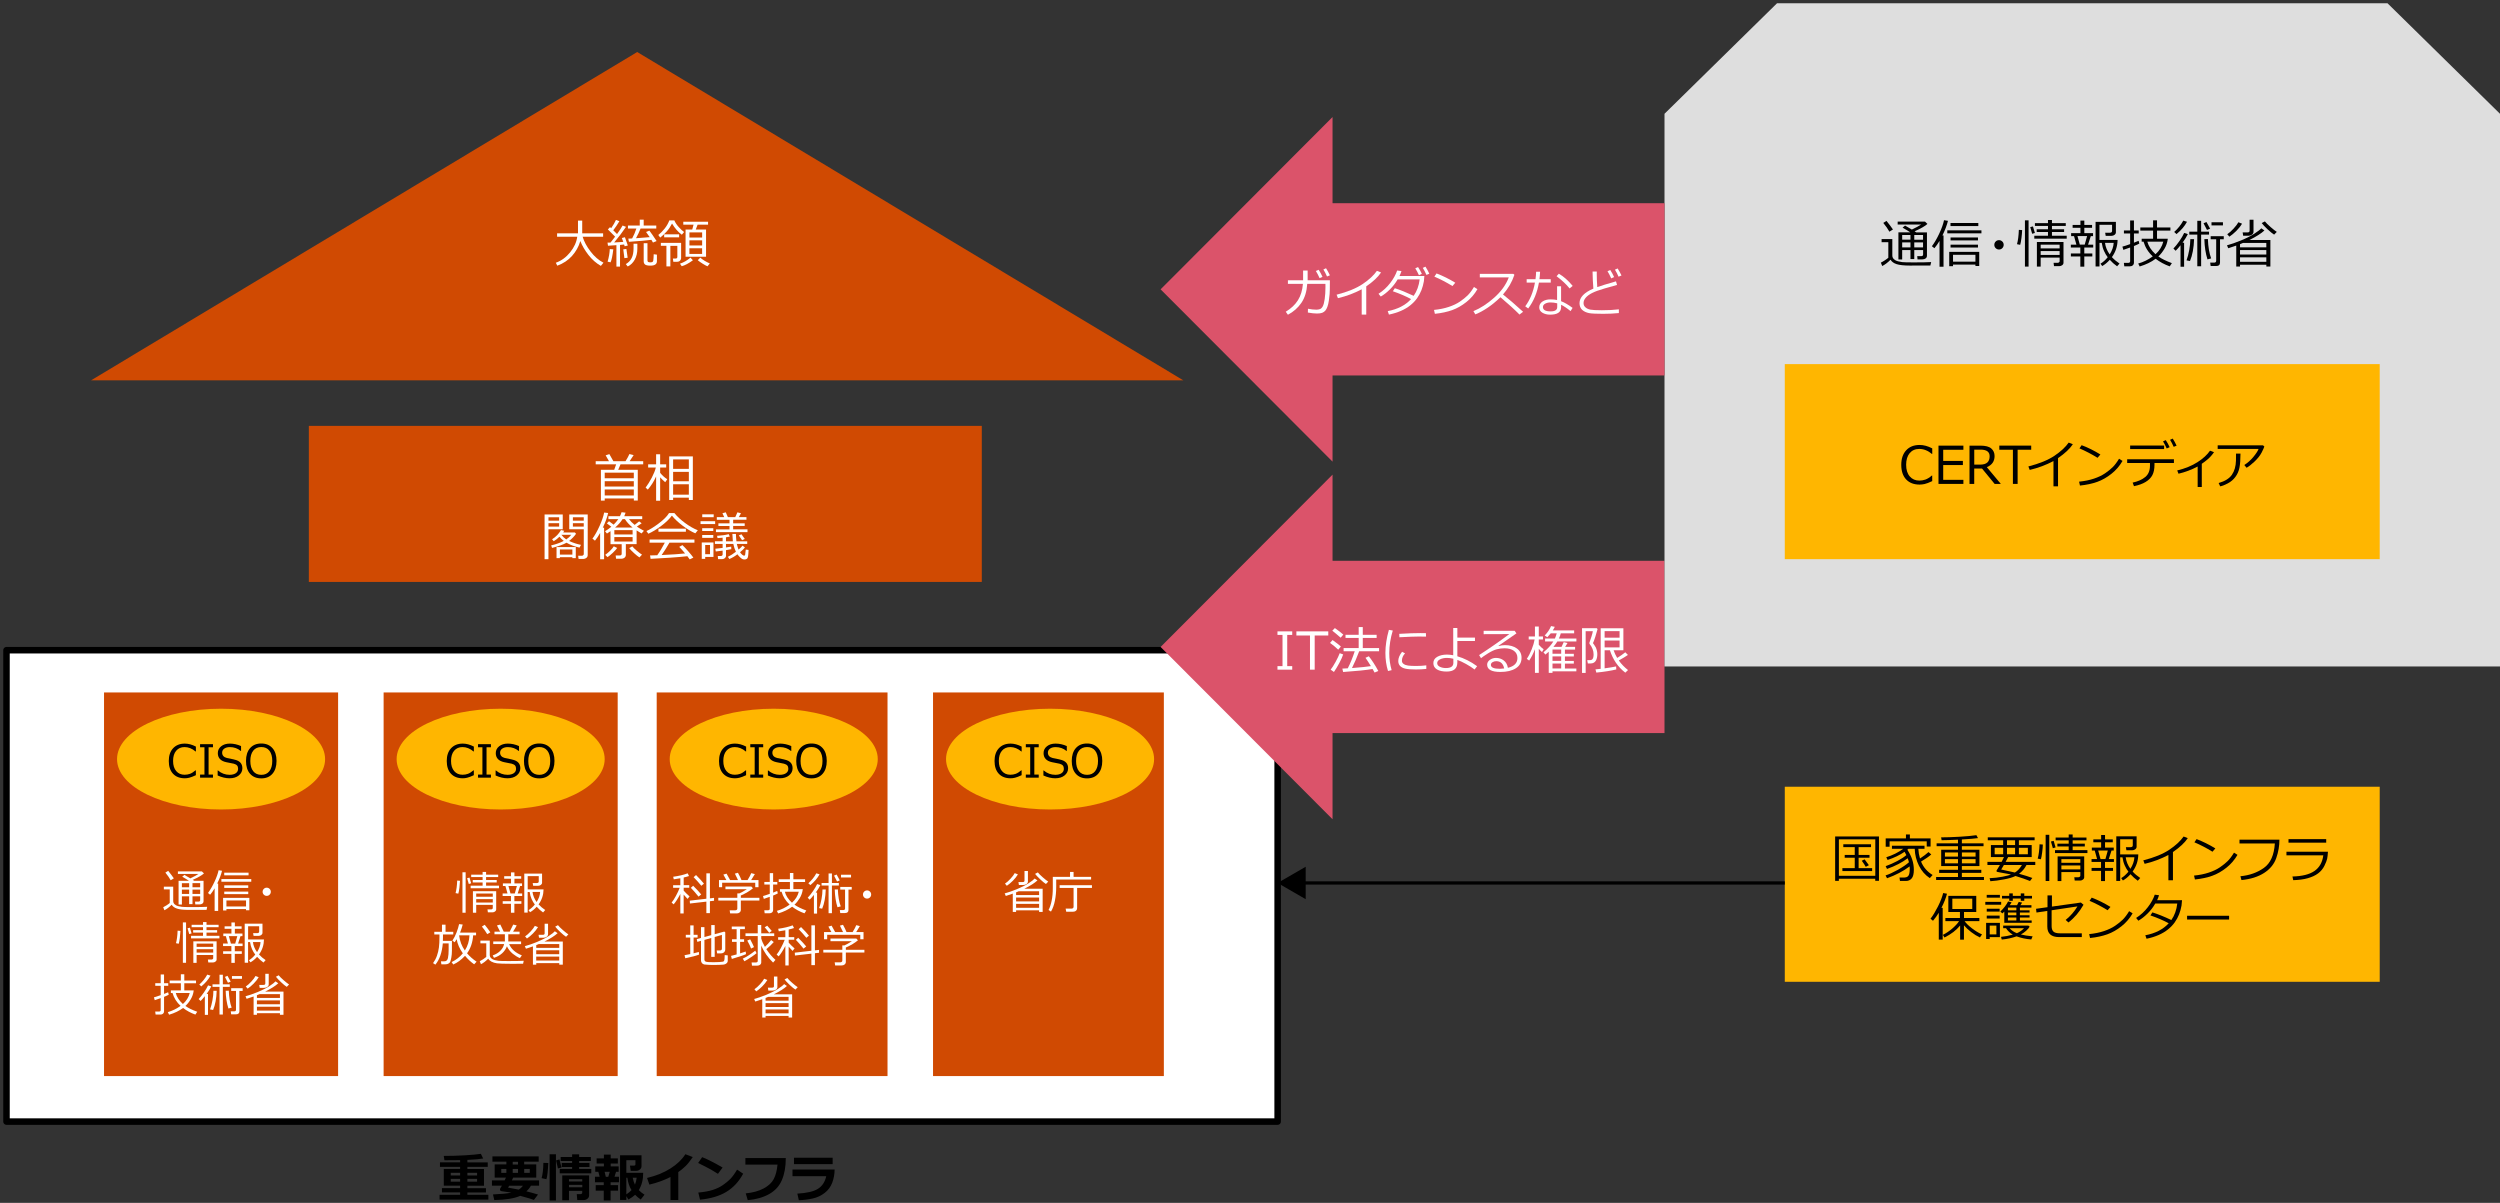 <?xml version="1.0" encoding="utf-8"?>
<!-- Generator: Adobe Illustrator 29.3.1, SVG Export Plug-In . SVG Version: 9.03 Build 55982)  -->
<svg version="1.1" xmlns="http://www.w3.org/2000/svg" xmlns:xlink="http://www.w3.org/1999/xlink" x="0px" y="0px"
	 viewBox="0 0 769 370" style="enable-background:new 0 0 769 370;" xml:space="preserve">
<rect x="0" y="0" width="769" height="370" fill="#333333" stroke="none"/>
<style type="text/css">
	.st0{fill:#D04A02;}
	.st1{fill:#FFFFFF;}
	.st2{fill:#FFB600;}
	.st3{fill:#E0301E;}
	.st4{fill:#EB8C00;}
	.st5{fill:#DB536A;}
	.st6{fill:#D93954;}
	.st7{fill:#7D7D7D;}
	.st8{fill:#464646;}
	.st9{fill:#2D2D2D;}
	.st10{fill:#DEDEDE;}
	.st11{fill:#FFFFFF;stroke:#000000;stroke-width:2;stroke-linejoin:round;stroke-miterlimit:10;}
	.st12{fill:none;stroke:#000000;stroke-miterlimit:10;}
	.st13{fill:none;stroke:#000000;stroke-miterlimit:10;stroke-dasharray:3.8,3.8;}
	.st14{fill:none;stroke:#000000;stroke-width:1.007;stroke-miterlimit:10;}
	.st15{enable-background:new    ;}
	.st16{fill-rule:evenodd;clip-rule:evenodd;fill:#FFB600;}
	.st17{fill-rule:evenodd;clip-rule:evenodd;fill:#D04A02;}
	.st18{fill-rule:evenodd;clip-rule:evenodd;fill:#DB536A;}
	.st19{fill-rule:evenodd;clip-rule:evenodd;fill:#DEDEDE;}
	.st20{fill:none;stroke:#000000;stroke-width:0.904;stroke-miterlimit:10;}
</style>
<g id="template">
</g>
<g id="object">
	<rect x="2" y="200" class="st11" width="391" height="145"/>
	<rect x="32" y="213" class="st0" width="72" height="118"/>
	<g class="st15">
		<path class="st1" d="M63.54,279.87c-1.01,0.01-2.86,0.01-5.55,0.01c-1.58,0-2.76-0.13-3.54-0.39c-0.78-0.26-1.33-0.66-1.64-1.2
			c-0.76,0.77-1.5,1.34-2.24,1.7l-0.37-0.92c0.25-0.11,0.61-0.32,1.05-0.6c0.45-0.29,0.76-0.53,0.96-0.71v-4.18H50.4v-0.85h2.88
			v4.39c0,0.43,0.15,0.78,0.45,1.05s0.65,0.45,1.06,0.55s0.79,0.17,1.14,0.22s1.39,0.08,3.1,0.08c2.21,0,3.77-0.03,4.7-0.09
			L63.54,279.87z M52.51,270.77c-0.4-0.72-0.94-1.51-1.64-2.36l0.87-0.54c0.73,0.91,1.31,1.68,1.73,2.31L52.51,270.77z
			 M61.57,275.71h-2.36v2.41h-1.03v-2.41h-2.23v2.53h-1.02v-7.3h3.2c-0.46-0.32-1.16-0.74-2.08-1.26l0.67-0.57
			c0.45,0.25,1.05,0.6,1.82,1.07c1.06-0.5,1.9-0.95,2.52-1.36h-6.34v-0.79h7.36l0.66,0.63c-0.62,0.57-1.77,1.23-3.45,1.98
			c0.1,0.06,0.25,0.16,0.44,0.29h2.88v6.25c0,0.32-0.11,0.57-0.34,0.75s-0.52,0.27-0.87,0.27h-1.33l-0.08-0.87h1.05
			c0.36,0,0.53-0.16,0.53-0.47V275.71z M58.18,272.93v-1.26h-2.23v1.26H58.18z M55.95,274.98h2.23v-1.33h-2.23V274.98z
			 M59.21,271.66v1.26h2.36v-1.26H59.21z M59.21,274.98h2.36v-1.33h-2.36V274.98z"/>
		<path class="st1" d="M66.02,280.2v-6.95c-0.45,0.76-0.91,1.42-1.38,1.97l-0.67-0.53c0.72-0.97,1.39-2.12,2.02-3.48
			s1.05-2.53,1.25-3.53l1.06,0.17c-0.27,1.15-0.77,2.46-1.49,3.94h0.3v8.42H66.02z M68.1,271.22v-0.81h9.19v0.81H68.1z
			 M75.68,279.62h-6.03v0.43h-1.03v-3.86h8.08v3.81h-1.03V279.62z M68.97,269.25v-0.82h7.49v0.82H68.97z M68.98,273.12v-0.79h7.38
			v0.79H68.98z M68.98,275.03v-0.77h7.38v0.77H68.98z M69.65,278.83h6.03v-1.84h-6.03V278.83z"/>
		<path class="st1" d="M80.78,274.31c0-0.35,0.12-0.64,0.37-0.89s0.54-0.37,0.89-0.37s0.64,0.12,0.89,0.37s0.37,0.54,0.37,0.89
			s-0.12,0.64-0.37,0.89s-0.54,0.37-0.89,0.37s-0.64-0.12-0.89-0.37S80.78,274.65,80.78,274.31z"/>
		<path class="st1" d="M55.5,286.34c-0.02,0.58-0.08,1.28-0.18,2.12s-0.22,1.45-0.34,1.84l-0.85-0.17c0.27-0.98,0.44-2.27,0.5-3.86
			L55.5,286.34z M57.23,296.16h-0.98v-12.44h0.98V296.16z M58.93,287.11l-0.73,0.22l-0.51-1.8l0.73-0.17L58.93,287.11z
			 M67.49,288.65h-8.72v-0.79h3.68v-1h-3.04v-0.75h3.04v-0.9h-3.51v-0.75h3.51v-0.83h1.07v0.83h3.72v0.75h-3.72v0.9h3.27v0.75h-3.27
			v1h3.97V288.65z M65.58,293.75h-5.1v2.43h-1.01v-6.63h7.16v5.6c0,0.26-0.12,0.47-0.35,0.64c-0.23,0.17-0.47,0.26-0.73,0.26h-1.48
			l-0.12-0.89h1.1c0.14,0,0.26-0.04,0.37-0.13c0.11-0.09,0.16-0.18,0.16-0.28V293.75z M65.58,291.26v-1h-5.1v1H65.58z M60.48,293.03
			h5.1v-1.05h-5.1V293.03z"/>
		<path class="st1" d="M71.17,296.17v-2.75h-2.54v-0.8h2.54v-1.6h-2.56v-0.78h1.5l-0.64-2.29h-0.78v-0.8h2.5v-1.44h-2.1v-0.77h2.1
			v-1.18h1.05v1.18h2.08v0.77h-2.08v1.44h2.34v0.8h-0.6l-0.74,2.29h1.38v0.78h-2.4v1.6h2.16v0.8h-2.16v2.75H71.17z M71.03,290.25
			h1.32l0.64-2.29H70.4L71.03,290.25z M75.27,296.12v-12h5.47v2.8c0,0.27-0.12,0.5-0.36,0.68s-0.51,0.28-0.83,0.28H78l-0.14-0.84
			h1.24c0.41,0,0.62-0.17,0.62-0.5v-1.63h-3.4v4.07h4.88c-0.02,1.7-0.53,3.24-1.53,4.62c0.59,0.64,1.27,1.22,2.04,1.73l-0.66,0.75
			c-0.75-0.53-1.4-1.12-1.96-1.76c-0.67,0.75-1.36,1.31-2.05,1.69l-0.46-0.64c0.68-0.4,1.33-0.98,1.94-1.74l-0.03-0.03
			c-0.35-0.43-0.67-0.97-0.96-1.62s-0.5-1.38-0.61-2.2h-0.61v6.35H75.27z M79.07,292.88c0.66-1.03,1.02-2.06,1.07-3.1H77.8
			C77.94,290.88,78.37,291.91,79.07,292.88z"/>
		<path class="st1" d="M47.6,307.66l-0.25-0.88c0.43-0.11,1.13-0.33,2.08-0.68v-2.86h-1.67v-0.8h1.67v-2.7h1.03v2.7h1.29v0.8h-1.29
			v2.49c0.49-0.19,0.91-0.36,1.26-0.51l0.18,0.75c-0.27,0.16-0.75,0.39-1.44,0.66v4.46c0,0.3-0.1,0.54-0.31,0.72
			s-0.46,0.27-0.77,0.27h-1.52l-0.12-0.93h1.16c0.36,0,0.53-0.15,0.53-0.45v-3.68C48.66,307.31,48.05,307.52,47.6,307.66z
			 M57.03,309.44c0.92,0.64,2.14,1.24,3.64,1.78l-0.57,0.87c-1.39-0.49-2.66-1.17-3.79-2.04c-1.14,0.87-2.58,1.57-4.3,2.08
			l-0.39-0.8c1.39-0.39,2.7-1.03,3.92-1.93c-1.2-1.1-2.03-2.42-2.48-3.96h-0.5v-0.79h3.07v-2.19h-3.44v-0.84h3.44v-1.93h1.06v1.93
			h3.61v0.84h-3.61v2.19h2.88v0.14c-0.12,0.93-0.42,1.79-0.91,2.6C58.17,308.21,57.62,308.89,57.03,309.44z M56.26,308.83
			c1.08-0.96,1.78-2.09,2.1-3.38h-4.29C54.37,306.65,55.1,307.78,56.26,308.83z"/>
		<path class="st1" d="M63.01,312.19v-5.77c-0.58,0.73-1.02,1.22-1.31,1.48l-0.6-0.6c0.52-0.54,1.05-1.2,1.6-1.99
			c0.55-0.79,0.98-1.52,1.3-2.21l0.99,0.31c-0.32,0.67-0.8,1.44-1.43,2.32h0.42v6.45H63.01z M61.92,303.42l-0.62-0.57
			c1-0.88,1.82-1.9,2.45-3.06l1,0.31C64.1,301.3,63.15,302.41,61.92,303.42z M65.55,310.67l-0.93-0.18c0.29-0.8,0.53-1.74,0.73-2.8
			c0.19-1.06,0.29-2.01,0.29-2.85v-0.08l1.01,0.01C66.58,307.14,66.21,309.1,65.55,310.67z M67.52,312.07v-8.51h-2.15v-0.79h2.15
			v-2.94h1.03v2.94h2.13v0.79h-2.13v8.51H67.52z M70.12,302.3c-0.19-0.41-0.5-1.01-0.93-1.8l0.79-0.34c0.24,0.41,0.57,1,0.98,1.8
			L70.12,302.3z M70.26,310.22c-0.51-1.6-0.79-3.41-0.84-5.46l0.96-0.03c0.07,2.09,0.36,3.83,0.88,5.22L70.26,310.22z M72.57,312.01
			h-1.46l-0.13-0.92h1.07c0.36,0,0.54-0.17,0.54-0.5v-5.78h-1.48v-0.83h3.53v0.83h-1v6.28C73.63,311.7,73.28,312.01,72.57,312.01z
			 M71.35,301.07v-0.84h3.08v0.84H71.35z"/>
		<path class="st1" d="M86.11,311.66h-7.08v0.49h-1.02v-5.63c-0.69,0.25-1.41,0.49-2.15,0.72l-0.34-0.79
			c1.05-0.28,2.3-0.71,3.73-1.29c1.43-0.58,2.64-1.19,3.62-1.83c0.98-0.64,1.61-1.13,1.88-1.46l0.85,0.58
			c-0.87,0.81-2.21,1.66-4.05,2.57h5.65v7.13h-1.09V311.66z M76.17,304.11l-0.57-0.66c0.54-0.36,1.11-0.87,1.71-1.52
			s1.03-1.22,1.29-1.72l0.98,0.39c-0.42,0.69-0.94,1.35-1.58,1.98C77.37,303.21,76.76,303.72,76.17,304.11z M86.11,306.97v-1.17
			h-6.28c-0.34,0.14-0.6,0.25-0.8,0.33v0.84H86.11z M79.03,308.92h7.08v-1.2h-7.08V308.92z M79.03,310.87h7.08v-1.2h-7.08V310.87z
			 M81.24,303.86h-1.36l-0.14-0.9h1.31c0.37,0,0.56-0.15,0.56-0.46v-2.95h1.05v3.24c0,0.31-0.14,0.57-0.42,0.77
			S81.62,303.86,81.24,303.86z M88.21,303.56c-0.44-0.27-1.03-0.75-1.76-1.44s-1.26-1.25-1.58-1.67l0.85-0.46
			c0.32,0.41,0.84,0.93,1.56,1.55c0.72,0.62,1.26,1.05,1.64,1.28L88.21,303.56z"/>
	</g>
	<path class="st16" d="M36,233.5c0-8.56,14.33-15.5,32-15.5c17.67,0,32,6.94,32,15.5S85.67,249,68,249C50.33,249,36,242.06,36,233.5
		z"/>
	<g class="st15">
		<path d="M56.85,239.4c-1.54,0-2.75-0.46-3.62-1.39c-0.87-0.93-1.31-2.24-1.31-3.93c0-1.66,0.44-2.96,1.33-3.92
			c0.89-0.95,2.09-1.43,3.61-1.43c1.09,0,2.22,0.31,3.4,0.92v1.5h-0.1c-1.07-0.9-2.2-1.35-3.39-1.35c-1.08,0-1.94,0.38-2.58,1.13
			s-0.95,1.8-0.95,3.14c0,1.33,0.32,2.37,0.97,3.12c0.64,0.75,1.5,1.12,2.57,1.12c0.58,0,1.13-0.09,1.65-0.28s1.1-0.55,1.72-1.08
			h0.1v1.5c-0.88,0.41-1.56,0.67-2.04,0.78C57.74,239.35,57.28,239.4,56.85,239.4z"/>
		<path d="M65.51,239.21h-3.97v-0.95h1.35v-8.4h-1.35v-0.95h3.97v0.95h-1.35v8.4h1.35V239.21z"/>
		<path d="M70.59,239.4c-1.16,0-2.37-0.29-3.64-0.86v-1.55h0.09c1.05,0.89,2.24,1.34,3.57,1.34c0.82,0,1.46-0.17,1.93-0.5
			c0.47-0.33,0.7-0.78,0.7-1.34c0-0.43-0.1-0.76-0.3-1.01c-0.2-0.24-0.54-0.43-1.04-0.57l-2.3-0.46c-0.85-0.18-1.5-0.5-1.94-0.97
			c-0.44-0.47-0.66-1.07-0.66-1.82c0-0.85,0.34-1.55,1.03-2.1s1.57-0.83,2.67-0.83c1.15,0,2.3,0.25,3.45,0.76v1.5h-0.1
			c-0.95-0.79-2.06-1.18-3.35-1.18c-0.71,0-1.28,0.16-1.72,0.47c-0.44,0.31-0.65,0.73-0.65,1.24c0,0.85,0.5,1.4,1.49,1.65
			c0.57,0.1,1.21,0.24,1.92,0.39c0.71,0.16,1.21,0.32,1.51,0.49c0.3,0.17,0.55,0.37,0.74,0.58c0.19,0.22,0.33,0.47,0.42,0.75
			c0.09,0.28,0.14,0.59,0.14,0.92c0,0.89-0.36,1.63-1.09,2.22S71.79,239.4,70.59,239.4z"/>
		<path d="M80.37,239.43c-1.46,0-2.61-0.47-3.45-1.42s-1.25-2.26-1.25-3.94c0-1.68,0.42-2.99,1.25-3.94
			c0.84-0.95,1.98-1.43,3.44-1.43c1.46,0,2.61,0.48,3.45,1.43c0.84,0.95,1.25,2.26,1.25,3.94c0,1.67-0.42,2.98-1.25,3.93
			C82.99,238.95,81.84,239.43,80.37,239.43z M80.38,229.79c-1.07,0-1.9,0.37-2.49,1.12s-0.89,1.8-0.89,3.16s0.3,2.41,0.89,3.15
			s1.42,1.12,2.49,1.12c1.06,0,1.89-0.37,2.48-1.12s0.89-1.8,0.89-3.15c0-1.37-0.3-2.42-0.89-3.17S81.44,229.79,80.38,229.79z"/>
	</g>
	<rect x="118" y="213" class="st0" width="72" height="118"/>
	<g class="st15">
		<path class="st1" d="M141.5,270.93c-0.02,0.58-0.08,1.28-0.18,2.12s-0.22,1.45-0.34,1.84l-0.85-0.17c0.27-0.98,0.44-2.27,0.5-3.86
			L141.5,270.93z M143.23,280.75h-0.98V268.3h0.98V280.75z M144.93,271.7l-0.73,0.22l-0.51-1.8l0.73-0.17L144.93,271.7z
			 M153.49,273.23h-8.72v-0.79h3.68v-1h-3.04v-0.75h3.04v-0.9h-3.51v-0.75h3.51v-0.83h1.07v0.83h3.72v0.75h-3.72v0.9h3.27v0.75
			h-3.27v1h3.97V273.23z M151.58,278.33h-5.1v2.43h-1.01v-6.63h7.16v5.6c0,0.26-0.12,0.47-0.35,0.64c-0.23,0.17-0.47,0.26-0.73,0.26
			h-1.48l-0.12-0.89h1.1c0.14,0,0.26-0.04,0.37-0.13c0.11-0.09,0.16-0.18,0.16-0.28V278.33z M151.58,275.84v-1h-5.1v1H151.58z
			 M146.48,277.62h5.1v-1.05h-5.1V277.62z"/>
		<path class="st1" d="M157.17,280.76v-2.75h-2.54v-0.8h2.54v-1.6h-2.56v-0.78h1.5l-0.64-2.29h-0.78v-0.8h2.5v-1.44h-2.1v-0.77h2.1
			v-1.18h1.05v1.18h2.08v0.77h-2.08v1.44h2.34v0.8h-0.6l-0.74,2.29h1.38v0.78h-2.4v1.6h2.16v0.8h-2.16v2.75H157.17z M157.03,274.83
			h1.32l0.64-2.29h-2.59L157.03,274.83z M161.27,280.71v-12h5.47v2.8c0,0.27-0.12,0.5-0.36,0.68s-0.51,0.28-0.83,0.28H164
			l-0.14-0.84h1.24c0.41,0,0.62-0.17,0.62-0.5v-1.63h-3.4v4.07h4.88c-0.02,1.7-0.53,3.24-1.53,4.62c0.59,0.64,1.27,1.22,2.04,1.73
			l-0.66,0.75c-0.75-0.53-1.4-1.12-1.96-1.76c-0.67,0.75-1.36,1.31-2.05,1.69l-0.46-0.64c0.68-0.4,1.33-0.98,1.94-1.74l-0.03-0.03
			c-0.35-0.43-0.67-0.97-0.96-1.62s-0.5-1.38-0.61-2.2h-0.61v6.35H161.27z M165.07,277.46c0.66-1.03,1.02-2.06,1.07-3.1h-2.34
			C163.94,275.46,164.37,276.5,165.07,277.46z"/>
		<path class="st1" d="M133.92,296.73l-0.71-0.47c0.5-0.69,0.9-1.44,1.19-2.26c0.29-0.82,0.49-1.67,0.61-2.55s0.17-1.97,0.17-3.26
			v-0.75h-1.59v-0.81h2.36v-2.21h1.1v2.21h2.38v0.81h-3.17v0.94c0,0.25-0.01,0.59-0.03,1.03h2.78v3c0,0.76-0.06,1.46-0.18,2.12
			s-0.24,1.09-0.34,1.32s-0.29,0.41-0.54,0.55c-0.26,0.15-0.55,0.22-0.88,0.22h-1.3l-0.14-0.92h1.04c0.61,0,0.98-0.34,1.12-1.02
			c0.14-0.68,0.21-1.51,0.21-2.49v-2h-1.79C135.96,292.99,135.21,295.16,133.92,296.73z M143.04,294.01
			c-1.14,1.23-2.35,2.12-3.62,2.67l-0.5-0.74c1.39-0.68,2.54-1.58,3.45-2.7c-1.03-1.45-1.66-2.9-1.89-4.35
			c-0.22,0.38-0.43,0.7-0.62,0.96l-0.71-0.5c0.5-0.75,0.93-1.59,1.29-2.54c0.36-0.95,0.62-1.8,0.78-2.56l1.11,0.14
			c-0.21,0.84-0.48,1.66-0.81,2.47h4.92v0.85h-0.9c-0.15,2.17-0.77,4.01-1.87,5.52c0.79,0.95,1.77,1.81,2.93,2.59l-0.75,0.8
			C144.83,295.91,143.9,295.04,143.04,294.01z M142.99,292.37c0.88-1.37,1.35-2.92,1.42-4.66h-3.19
			C141.45,289.49,142.04,291.04,142.99,292.37z"/>
		<path class="st1" d="M160.9,296.45l-3.81,0.01c-2.14,0-3.54-0.05-4.21-0.14s-1.24-0.27-1.71-0.52c-0.47-0.26-0.8-0.56-0.99-0.91
			c-0.76,0.77-1.5,1.34-2.24,1.7l-0.37-0.92c0.25-0.11,0.6-0.31,1.06-0.61c0.45-0.3,0.77-0.54,0.95-0.71v-4.17h-1.81v-0.85h2.88
			v4.39c0,0.43,0.15,0.78,0.45,1.05s0.65,0.45,1.06,0.55s0.79,0.17,1.14,0.22s1.39,0.08,3.1,0.08c2.21,0,3.77-0.03,4.7-0.09
			L160.9,296.45z M149.87,287.35c-0.4-0.72-0.95-1.49-1.64-2.34l0.87-0.55c0.72,0.88,1.29,1.66,1.73,2.32L149.87,287.35z
			 M155.93,291.08c-0.67,1.72-2,2.91-3.99,3.55l-0.38-0.75c0.92-0.31,1.71-0.78,2.34-1.42s1.02-1.33,1.16-2.06h-3.34v-0.81h3.58
			v-2.21h-3.2v-0.8h1.74c-0.16-0.31-0.48-0.95-0.97-1.91l1.03-0.28c0.28,0.56,0.63,1.29,1.05,2.19h1.83
			c0.23-0.41,0.59-1.14,1.09-2.19l1.07,0.27c-0.29,0.57-0.67,1.21-1.13,1.93h2.01v0.8h-3.47v2.21h3.94v0.81h-3.68
			c0.64,1.52,1.95,2.68,3.91,3.46l-0.59,0.84c-0.67-0.26-1.41-0.7-2.2-1.33C156.95,292.73,156.35,291.97,155.93,291.08z"/>
		<path class="st1" d="M172.03,296.25h-7.08v0.49h-1.02v-5.63c-0.69,0.25-1.41,0.49-2.15,0.72l-0.34-0.79
			c1.05-0.28,2.3-0.71,3.73-1.29c1.43-0.58,2.64-1.19,3.62-1.83c0.98-0.64,1.61-1.13,1.88-1.46l0.85,0.58
			c-0.87,0.81-2.21,1.66-4.05,2.57h5.65v7.13h-1.09V296.25z M162.09,288.69l-0.57-0.66c0.54-0.36,1.11-0.87,1.71-1.52
			s1.03-1.22,1.29-1.72l0.98,0.39c-0.42,0.69-0.94,1.35-1.58,1.98C163.29,287.8,162.67,288.31,162.09,288.69z M172.03,291.56v-1.17
			h-6.28c-0.34,0.14-0.6,0.25-0.8,0.33v0.84H172.03z M164.94,293.51h7.08v-1.2h-7.08V293.51z M164.94,295.46h7.08v-1.2h-7.08V295.46
			z M167.16,288.45h-1.36l-0.14-0.9h1.31c0.37,0,0.56-0.15,0.56-0.46v-2.95h1.05v3.24c0,0.31-0.14,0.57-0.42,0.77
			S167.54,288.45,167.16,288.45z M174.12,288.15c-0.44-0.27-1.03-0.75-1.76-1.44s-1.26-1.25-1.58-1.67l0.85-0.46
			c0.32,0.41,0.84,0.93,1.56,1.55c0.72,0.62,1.26,1.05,1.64,1.28L174.12,288.15z"/>
	</g>
	<path class="st16" d="M122,233.5c0-8.56,14.33-15.5,32-15.5s32,6.94,32,15.5S171.67,249,154,249S122,242.06,122,233.5z"/>
	<rect x="202" y="213" class="st0" width="71" height="118"/>
	<g class="st15">
		<path class="st1" d="M207.22,278.18l-0.63-0.55c0.39-0.46,0.83-1.14,1.32-2.05s0.88-1.74,1.16-2.49h-2.02v-0.81h2.22v-2.13
			c-0.77,0.15-1.44,0.26-2.02,0.33l-0.18-0.79c1.83-0.26,3.31-0.61,4.45-1.06l0.42,0.83c-0.42,0.15-0.97,0.31-1.64,0.46v2.34h1.71
			v0.81h-1.71v0.89c0.35,0.42,0.96,1.02,1.81,1.78l-0.62,0.76c-0.48-0.5-0.88-0.94-1.2-1.32v5.8h-1.02v-5.99
			C208.51,276.43,207.83,277.48,207.22,278.18z M212.23,277.92l-0.06-0.88l5.11-0.59v-7.81h1.09v7.69l1.27-0.15v0.89l-1.27,0.14
			v3.66h-1.09v-3.53L212.23,277.92z M214.87,275.8c-1.01-1.25-1.8-2.15-2.37-2.7l0.72-0.64c1.18,1.18,2,2.07,2.47,2.67L214.87,275.8
			z M215.73,272.47c-0.65-0.82-1.44-1.7-2.37-2.65l0.74-0.66c1.06,1.06,1.87,1.94,2.43,2.65L215.73,272.47z"/>
		<path class="st1" d="M226.62,280.97h-2.03l-0.14-0.96h1.73c0.17,0,0.32-0.05,0.44-0.15s0.18-0.22,0.18-0.36V277h-5.85v-0.84h5.85
			v-1.35h0.63c0.67-0.29,1.44-0.72,2.32-1.3h-6.6v-0.81h7.96l0.5,0.53c-0.92,0.79-2.16,1.54-3.73,2.23v0.7h5.71V277h-5.71v2.88
			c0,0.31-0.12,0.57-0.36,0.78C227.28,280.87,226.98,280.97,226.62,280.97z M223.43,270.71c-0.4-0.75-0.71-1.31-0.93-1.69l0.99-0.29
			c0.26,0.46,0.63,1.11,1.09,1.98h2.43c-0.16-0.37-0.47-1.03-0.96-1.98l0.94-0.27c0.46,0.82,0.82,1.57,1.09,2.24h1.88
			c0.54-0.88,0.92-1.58,1.12-2.12l1.11,0.29c-0.3,0.53-0.67,1.14-1.13,1.83h2.25v2.21h-1v-1.37h-10.18v1.37h-0.97v-2.21H223.43z"/>
		<path class="st1" d="M234.95,276.5l-0.25-0.88c0.43-0.11,1.13-0.33,2.08-0.68v-2.86h-1.67v-0.8h1.67v-2.7h1.03v2.7h1.29v0.8h-1.29
			v2.49c0.49-0.19,0.91-0.36,1.26-0.51l0.18,0.75c-0.27,0.16-0.75,0.39-1.44,0.66v4.46c0,0.3-0.1,0.54-0.31,0.72
			s-0.46,0.27-0.77,0.27h-1.52l-0.12-0.93h1.16c0.36,0,0.53-0.15,0.53-0.45v-3.68C236.01,276.16,235.4,276.37,234.95,276.5z
			 M244.38,278.29c0.92,0.64,2.14,1.24,3.64,1.78l-0.57,0.87c-1.39-0.49-2.66-1.17-3.79-2.04c-1.14,0.87-2.58,1.57-4.3,2.08
			l-0.39-0.8c1.39-0.39,2.7-1.03,3.92-1.93c-1.2-1.1-2.03-2.42-2.48-3.96h-0.5v-0.79h3.07v-2.19h-3.44v-0.84h3.44v-1.93h1.06v1.93
			h3.61v0.84h-3.61v2.19h2.88v0.14c-0.12,0.93-0.42,1.79-0.91,2.6C245.52,277.05,244.98,277.73,244.38,278.29z M243.61,277.67
			c1.08-0.96,1.78-2.09,2.1-3.38h-4.29C241.72,275.49,242.45,276.62,243.61,277.67z"/>
		<path class="st1" d="M250.36,281.03v-5.77c-0.58,0.73-1.02,1.22-1.31,1.48l-0.6-0.6c0.52-0.54,1.05-1.2,1.6-1.99
			c0.55-0.79,0.98-1.52,1.3-2.21l0.99,0.31c-0.32,0.67-0.8,1.44-1.43,2.32h0.42v6.45H250.36z M249.27,272.26l-0.62-0.57
			c1-0.88,1.82-1.9,2.45-3.06l1,0.31C251.45,270.14,250.5,271.25,249.27,272.26z M252.9,279.51l-0.93-0.18
			c0.29-0.8,0.53-1.74,0.73-2.8c0.19-1.06,0.29-2.01,0.29-2.85v-0.08l1.01,0.01C253.93,275.98,253.56,277.95,252.9,279.51z
			 M254.87,280.91v-8.51h-2.15v-0.79h2.15v-2.94h1.03v2.94h2.13v0.79h-2.13v8.51H254.87z M257.48,271.14
			c-0.19-0.41-0.5-1.01-0.93-1.8l0.79-0.34c0.24,0.41,0.57,1,0.98,1.8L257.48,271.14z M257.61,279.07c-0.51-1.6-0.79-3.41-0.84-5.46
			l0.96-0.03c0.07,2.09,0.36,3.83,0.88,5.22L257.61,279.07z M259.92,280.85h-1.46l-0.13-0.92h1.07c0.36,0,0.54-0.17,0.54-0.5v-5.78
			h-1.48v-0.83h3.53v0.83h-1v6.28C260.98,280.54,260.63,280.85,259.92,280.85z M258.7,269.91v-0.84h3.08v0.84H258.7z"/>
		<path class="st1" d="M265.45,275.15c0-0.35,0.12-0.64,0.37-0.89s0.54-0.37,0.89-0.37s0.64,0.12,0.89,0.37s0.37,0.54,0.37,0.89
			s-0.12,0.64-0.37,0.89s-0.54,0.37-0.89,0.37s-0.64-0.12-0.89-0.37S265.45,275.49,265.45,275.15z"/>
		<path class="st1" d="M210.79,294.76l-0.23-0.94c0.54-0.1,1.13-0.21,1.76-0.35v-5.09h-1.37v-0.84h1.37v-2.88h1.03v2.88h1.23v0.84
			h-1.23v4.86c0.71-0.16,1.24-0.3,1.61-0.42l0.08,0.81C214.21,293.97,212.8,294.34,210.79,294.76z M215.63,289.39l-1.13,0.33
			l-0.18-0.85l1.31-0.36v-3.32h1.05v3.04l2.1-0.58v-3.11h1.06v2.82l2.95-0.81l0.3,0.23v5.22c0,0.37-0.12,0.68-0.36,0.91
			s-0.57,0.35-0.98,0.35h-1.16l-0.14-0.9h0.97c0.43,0,0.64-0.19,0.64-0.57v-4.21l-2.22,0.64v6.12h-1.06v-5.82l-2.1,0.6v6
			c0,0.34,0.15,0.57,0.44,0.69c0.29,0.12,1.08,0.17,2.37,0.17c0.57,0,1.17-0.02,1.78-0.05c0.61-0.04,0.99-0.08,1.12-0.12
			s0.24-0.12,0.31-0.22c0.07-0.1,0.13-0.32,0.17-0.64s0.05-0.71,0.05-1.17l0.94,0.1v1.67c0,0.21-0.06,0.41-0.18,0.57
			s-0.29,0.3-0.5,0.41c-0.21,0.1-0.43,0.17-0.67,0.19s-0.63,0.05-1.2,0.07s-1.14,0.04-1.72,0.04c-0.32,0-0.8-0.01-1.44-0.03
			s-1.13-0.06-1.45-0.11c-0.33-0.05-0.58-0.2-0.78-0.43c-0.19-0.24-0.29-0.52-0.29-0.86V289.39z"/>
		<path class="st1" d="M225.11,294.97l-0.24-0.94c0.45-0.1,1.02-0.25,1.72-0.45v-3.86h-1.43v-0.8h1.43v-3.1h-1.5V285h4.03v0.81
			h-1.47v3.1h1.23v0.8h-1.23v3.55c0.68-0.21,1.26-0.41,1.72-0.57l0.11,0.8C229.02,293.74,227.56,294.24,225.11,294.97z
			 M228.98,295.69l-0.5-0.81c1.13-0.53,2.41-1.35,3.83-2.45l0.41,0.76c-0.28,0.26-0.84,0.67-1.68,1.23S229.52,295.41,228.98,295.69z
			 M232.98,297.03h-1.67l-0.12-0.98h1.3c0.39,0,0.59-0.15,0.59-0.46v-7.66h-3.77v-0.83h3.77v-2.56h1.08v2.56h3.99v0.83h-3.99v0.76
			c0.21,0.78,0.59,1.63,1.12,2.56c0.64-0.57,1.28-1.27,1.92-2.09l0.81,0.61c-0.57,0.67-1.33,1.4-2.29,2.2
			c0.87,1.3,1.81,2.4,2.81,3.29l-0.73,0.83c-1.59-1.54-2.8-3.27-3.64-5.22v5.14c0,0.31-0.12,0.55-0.36,0.74
			S233.3,297.03,232.98,297.03z M231.03,291.77c-0.21-0.62-0.6-1.44-1.17-2.45l0.9-0.39c0.61,1.16,1,1.96,1.17,2.4L231.03,291.77z
			 M236.6,286.94c-0.57-0.76-1.03-1.32-1.39-1.7l0.79-0.49c0.46,0.49,0.93,1.03,1.4,1.61L236.6,286.94z"/>
		<path class="st1" d="M239.52,294.18l-0.63-0.55c0.39-0.46,0.83-1.14,1.32-2.05s0.88-1.74,1.16-2.49h-2.02v-0.81h2.22v-2.13
			c-0.77,0.15-1.44,0.26-2.02,0.33l-0.18-0.79c1.83-0.26,3.31-0.61,4.45-1.06l0.42,0.83c-0.42,0.15-0.97,0.31-1.64,0.46v2.34h1.71
			v0.81h-1.71v0.89c0.35,0.42,0.96,1.02,1.81,1.78l-0.62,0.76c-0.48-0.5-0.88-0.94-1.2-1.32v5.8h-1.02v-5.99
			C240.82,292.43,240.13,293.48,239.52,294.18z M244.53,293.92l-0.06-0.88l5.11-0.59v-7.81h1.09v7.69l1.27-0.15v0.89l-1.27,0.14
			v3.66h-1.09v-3.53L244.53,293.92z M247.17,291.8c-1.01-1.25-1.8-2.15-2.37-2.7l0.72-0.64c1.18,1.18,2,2.07,2.47,2.67L247.17,291.8
			z M248.03,288.47c-0.65-0.82-1.44-1.7-2.37-2.65l0.74-0.66c1.06,1.06,1.87,1.94,2.43,2.65L248.03,288.47z"/>
		<path class="st1" d="M258.92,296.97h-2.03l-0.14-0.96h1.73c0.17,0,0.32-0.05,0.44-0.15s0.18-0.22,0.18-0.36V293h-5.85v-0.84h5.85
			v-1.35h0.63c0.67-0.29,1.44-0.72,2.32-1.3h-6.6v-0.81h7.96l0.5,0.53c-0.92,0.79-2.16,1.54-3.73,2.23v0.7h5.71V293h-5.71v2.88
			c0,0.31-0.12,0.57-0.36,0.78C259.58,296.87,259.29,296.97,258.92,296.97z M255.74,286.71c-0.4-0.75-0.71-1.31-0.93-1.69l0.99-0.29
			c0.26,0.46,0.63,1.11,1.09,1.98h2.43c-0.16-0.37-0.47-1.03-0.96-1.98l0.94-0.27c0.46,0.82,0.82,1.57,1.09,2.24h1.88
			c0.54-0.88,0.92-1.58,1.12-2.12l1.11,0.29c-0.3,0.53-0.67,1.14-1.13,1.83h2.25v2.21h-1v-1.37h-10.18v1.37h-0.97v-2.21H255.74z"/>
		<path class="st1" d="M242.57,312.5h-7.08v0.49h-1.02v-5.63c-0.69,0.25-1.41,0.49-2.15,0.72l-0.34-0.79
			c1.05-0.28,2.3-0.71,3.73-1.29c1.43-0.58,2.64-1.19,3.62-1.83c0.98-0.64,1.61-1.13,1.88-1.46l0.85,0.58
			c-0.87,0.81-2.21,1.66-4.05,2.57h5.65v7.13h-1.09V312.5z M232.63,304.95l-0.57-0.66c0.54-0.36,1.11-0.87,1.71-1.52
			s1.03-1.22,1.29-1.72l0.98,0.39c-0.42,0.69-0.94,1.35-1.58,1.98C233.83,304.05,233.22,304.56,232.63,304.95z M242.57,307.81v-1.17
			h-6.28c-0.34,0.14-0.6,0.25-0.8,0.33v0.84H242.57z M235.49,309.76h7.08v-1.2h-7.08V309.76z M235.49,311.71h7.08v-1.2h-7.08V311.71
			z M237.7,304.7h-1.36l-0.14-0.9h1.31c0.37,0,0.56-0.15,0.56-0.46v-2.95h1.05v3.24c0,0.31-0.14,0.57-0.42,0.77
			S238.08,304.7,237.7,304.7z M244.67,304.4c-0.44-0.27-1.03-0.75-1.76-1.44s-1.26-1.25-1.58-1.67l0.85-0.46
			c0.32,0.41,0.84,0.93,1.56,1.55c0.72,0.62,1.26,1.05,1.64,1.28L244.67,304.4z"/>
	</g>
	<path class="st16" d="M206,233.5c0-8.56,14.33-15.5,32-15.5s32,6.94,32,15.5S255.67,249,238,249S206,242.06,206,233.5z"/>
	<rect x="287" y="213" class="st0" width="71" height="118"/>
	<g class="st15">
		<path class="st1" d="M319.63,280.02h-7.08v0.49h-1.02v-5.63c-0.69,0.25-1.41,0.49-2.15,0.72l-0.34-0.79
			c1.05-0.28,2.3-0.71,3.73-1.29c1.43-0.58,2.64-1.19,3.62-1.83c0.98-0.64,1.61-1.13,1.88-1.46l0.85,0.58
			c-0.87,0.81-2.21,1.66-4.05,2.57h5.65v7.13h-1.09V280.02z M309.7,272.47l-0.57-0.66c0.54-0.36,1.11-0.87,1.71-1.52
			s1.03-1.22,1.29-1.72l0.98,0.39c-0.42,0.69-0.94,1.35-1.58,1.98C310.9,271.57,310.28,272.08,309.7,272.47z M319.63,275.33v-1.17
			h-6.28c-0.34,0.14-0.6,0.25-0.8,0.33v0.84H319.63z M312.55,277.28h7.08v-1.2h-7.08V277.28z M312.55,279.24h7.08v-1.2h-7.08V279.24
			z M314.77,272.22h-1.36l-0.14-0.9h1.31c0.37,0,0.56-0.15,0.56-0.46v-2.95h1.05v3.24c0,0.31-0.14,0.57-0.42,0.77
			S315.15,272.22,314.77,272.22z M321.73,271.92c-0.44-0.27-1.03-0.75-1.76-1.44s-1.26-1.25-1.58-1.67l0.85-0.46
			c0.32,0.41,0.84,0.93,1.56,1.55c0.72,0.62,1.26,1.05,1.64,1.28L321.73,271.92z"/>
		<path class="st1" d="M324.89,270.55v2.27c0,1.47-0.13,2.87-0.39,4.2s-0.67,2.46-1.22,3.39l-0.75-0.5
			c0.39-0.71,0.71-1.65,0.95-2.81s0.36-2.46,0.36-3.89v-3.49h5.3v-1.51h1.09v1.51h5.39v0.83H324.89z M330.05,280.45h-2.08
			l-0.18-0.96h1.82c0.17,0,0.32-0.05,0.44-0.15s0.18-0.23,0.18-0.39v-5.83h-4.29v-0.84h9.94v0.84h-4.56v6.16
			c0,0.36-0.11,0.65-0.34,0.85C330.75,280.34,330.45,280.45,330.05,280.45z"/>
	</g>
	<path class="st16" d="M291,233.5c0-8.56,14.33-15.5,32-15.5s32,6.94,32,15.5S340.67,249,323,249S291,242.06,291,233.5z"/>
	<path class="st17" d="M28,117L196,16l168,101H28z"/>
	<g class="st15">
		<path class="st1" d="M185.63,80.81l-0.8,0.98c-1.45-0.83-2.73-1.95-3.83-3.37c-1.1-1.42-1.93-2.84-2.49-4.28
			c-0.5,1.72-1.36,3.25-2.55,4.58s-2.71,2.34-4.54,3.01l-0.45-0.91c1.71-0.61,3.18-1.68,4.41-3.21s1.96-3.12,2.18-4.8h-6.2v-1.03
			h6.43v-3.93h1.3v3.93h6.43v1.03h-6.3c0.43,1.47,1.23,2.98,2.42,4.53C182.82,78.9,184.15,80.05,185.63,80.81z"/>
		<path class="st1" d="M189.61,81.99v-6.58l-2.59,0.18l-0.15-0.96l0.94-0.02c0.5-0.62,0.96-1.22,1.4-1.81
			c-0.65-0.66-1.39-1.4-2.23-2.23l0.67-0.7l0.34,0.33c0.65-0.93,1.14-1.78,1.48-2.55l1.06,0.39c-0.62,1.04-1.25,1.97-1.89,2.79
			l1.16,1.16c0.82-1.13,1.39-2,1.71-2.62l1.05,0.41c-1.15,1.69-2.36,3.29-3.64,4.8c1.23-0.05,2.17-0.11,2.8-0.17
			c-0.18-0.53-0.32-0.93-0.44-1.2l0.95-0.24c0.18,0.48,0.48,1.33,0.89,2.55l-0.98,0.24c-0.05-0.19-0.11-0.38-0.16-0.55
			c-0.26,0.04-0.68,0.08-1.26,0.13v6.67H189.61z M187.81,80.69l-0.91-0.2c0.39-1.34,0.61-2.63,0.67-3.88l1.08,0.09
			C188.41,78.67,188.14,79.99,187.81,80.69z M192.06,79.41c-0.03-0.23-0.14-1.14-0.34-2.71l0.96-0.12c0.09,0.69,0.22,1.59,0.39,2.7
			L192.06,79.41z M193.09,81.97l-0.59-0.73c0.82-0.48,1.42-1.11,1.8-1.87c0.39-0.76,0.58-1.76,0.58-3v-1.4h1.17v1.55
			c0,1.26-0.27,2.38-0.8,3.35C194.71,80.84,193.99,81.54,193.09,81.97z M193.45,74.38l-0.18-0.98l1.17-0.05
			c0.5-0.89,0.94-1.91,1.31-3.05h-2.59v-0.93h3.63v-1.81H198v1.81h3.87v0.93h-4.83c-0.39,1-0.86,2-1.41,2.98
			c1.73-0.11,3.14-0.22,4.22-0.33c-0.4-0.61-0.78-1.15-1.12-1.59l1.01-0.42c0.48,0.6,1.23,1.67,2.23,3.21l-1.12,0.46
			c-0.16-0.31-0.32-0.59-0.48-0.84C199.09,73.95,196.79,74.15,193.45,74.38z M198,74.81h1.16v5.25c0,0.23,0.06,0.4,0.19,0.5
			c0.12,0.1,0.39,0.14,0.78,0.14c0.18,0,0.32-0.02,0.43-0.06c0.11-0.04,0.19-0.1,0.25-0.18c0.06-0.08,0.11-0.17,0.13-0.27
			c0.03-0.1,0.05-0.39,0.09-0.85c0.03-0.46,0.05-0.84,0.05-1.14l0.99,0.13v2.02c0,0.91-0.66,1.36-1.97,1.36
			c-0.83,0-1.38-0.11-1.67-0.34c-0.28-0.22-0.43-0.56-0.43-1.02V74.81z"/>
		<path class="st1" d="M210.43,71.37l-0.7,0.83c-1.17-0.86-2.17-2.01-3.01-3.44c-0.49,0.95-1.02,1.75-1.61,2.41
			c-0.58,0.66-1.26,1.3-2.03,1.91l-0.59-0.8c0.67-0.52,1.32-1.17,1.95-1.96s1.11-1.63,1.44-2.52h1.55c0.29,0.69,0.75,1.38,1.38,2.07
			C209.44,70.57,209.98,71.06,210.43,71.37z M204.99,81.94v-6.33h-1.71v-0.9h6.23v4.62c0,0.34-0.12,0.63-0.35,0.86
			s-0.53,0.34-0.88,0.34h-1.17l-0.13-1h0.8c0.38,0,0.57-0.17,0.57-0.52v-3.39h-2.15v6.33H204.99z M204.3,73v-0.91h4.6V73H204.3z
			 M209.7,81.89l-0.54-0.78c1.1-0.37,2.18-0.99,3.23-1.86l0.75,0.81C211.81,81.03,210.67,81.64,209.7,81.89z M210.88,78.98v-8.37
			h2.05l0.41-1.51h-3.16v-0.89h7.62v0.89h-3.22l-0.56,1.51h3.16v8.37H210.88z M212.07,73.06h3.91v-1.57h-3.91V73.06z M212.07,75.51
			h3.91v-1.59h-3.91V75.51z M215.97,76.36h-3.91v1.75h3.91V76.36z M217.62,81.92c-0.38-0.15-0.88-0.43-1.53-0.84
			s-1.13-0.75-1.46-1.04l0.77-0.78c0.85,0.72,1.83,1.31,2.94,1.78L217.62,81.92z"/>
	</g>
	<path class="st18" d="M357,199l52.89-53v26.5H512v53H409.89V252L357,199z"/>
	<g class="st15">
		<path class="st1" d="M397.49,205.99h-4.54v-1.09h1.55v-9.6h-1.55v-1.09h4.54v1.09h-1.54v9.6h1.54V205.99z"/>
		<path class="st1" d="M402.95,205.99v-10.51h-4.18v-1.27h9.81v1.27h-4.18v10.51H402.95z"/>
		<path class="st1" d="M411.64,199.85c-0.69-0.68-1.53-1.38-2.52-2.09l0.78-0.88c1.21,0.86,2.06,1.52,2.55,1.98L411.64,199.85z
			 M410.32,206.7l-1.01-0.72c0.43-0.53,0.94-1.32,1.52-2.39c0.58-1.06,1-1.95,1.27-2.67l1.06,0.38c-0.21,0.67-0.6,1.55-1.18,2.64
			S410.84,205.95,410.32,206.7z M412.39,196.16c-0.99-0.88-1.85-1.59-2.58-2.16l0.8-0.8c1.21,0.85,2.07,1.52,2.59,2.01
			L412.39,196.16z M413.15,206.71l-0.25-1.05c0.52-0.02,1.08-0.05,1.68-0.09c0.8-1.57,1.51-3.31,2.13-5.23h-3.42v-0.99h4.64v-3.13
			h-4.05v-0.96h4.05v-2.38h1.26v2.38h4.26v0.96h-4.26v3.13h5.01v0.99h-6.12c-0.71,1.91-1.45,3.62-2.21,5.15
			c2.68-0.2,4.61-0.4,5.81-0.59c-0.61-1-1.17-1.86-1.66-2.56l1.03-0.47c1.01,1.28,1.98,2.79,2.92,4.53l-1.15,0.48
			c-0.16-0.31-0.37-0.67-0.62-1.1C420.37,206.11,417.35,206.42,413.15,206.71z"/>
		<path class="st1" d="M428.07,206.14l-1.12,0.26c-0.54-1.71-0.8-3.57-0.8-5.58c0-2.19,0.36-4.55,1.07-7.08l1.2,0.21
			c-0.72,2.37-1.08,4.68-1.08,6.93C427.34,202.74,427.58,204.49,428.07,206.14z M438.74,205.76c-1.09,0.11-2.15,0.17-3.2,0.17
			c-1.45,0-2.53-0.08-3.25-0.25c-0.72-0.17-1.26-0.45-1.63-0.84s-0.55-0.89-0.55-1.51c0-0.9,0.39-1.84,1.17-2.84l0.91,0.48
			c-0.64,0.7-0.96,1.46-0.96,2.28c0,0.41,0.17,0.73,0.52,0.98s0.81,0.42,1.39,0.5c0.58,0.08,1.41,0.12,2.47,0.12
			c1.08,0,2.12-0.06,3.12-0.19V205.76z M438.65,195.82c-0.83-0.02-1.61-0.02-2.34-0.02c-1.08,0-3.03,0.07-5.85,0.22
			c0-0.23-0.02-0.59-0.05-1.05c2.68-0.16,4.86-0.23,6.54-0.23c0.83,0,1.39,0.01,1.66,0.02v0.07
			C438.61,195.06,438.62,195.4,438.65,195.82z"/>
		<path class="st1" d="M454.36,204.92l-0.78,1.02c-0.7-0.55-1.57-1.11-2.59-1.68s-1.92-0.99-2.7-1.27l-0.02,0.91
			c-0.03,1.78-1.13,2.67-3.29,2.67c-1.25,0-2.25-0.22-2.98-0.66s-1.1-1.09-1.1-1.94c0-0.83,0.4-1.48,1.19-1.93s1.79-0.68,2.98-0.69
			c0.61,0,1.25,0.07,1.94,0.2v-8.38h1.27v2.95h5.42v1.05h-5.42v4.7C450.38,202.48,452.4,203.5,454.36,204.92z M447.06,202.63
			c-0.72-0.17-1.38-0.26-1.98-0.26c-0.78,0-1.48,0.14-2.09,0.43c-0.61,0.28-0.91,0.68-0.91,1.18c0,0.47,0.27,0.85,0.8,1.11
			c0.54,0.27,1.16,0.4,1.87,0.4c1.54,0,2.3-0.53,2.3-1.58V202.63z"/>
		<path class="st1" d="M463.83,205.42c1.95-0.47,2.93-1.47,2.93-3.02c0-0.95-0.36-1.69-1.08-2.21c-0.72-0.52-1.68-0.78-2.88-0.78
			c-0.82,0-1.63,0.1-2.41,0.31c-0.78,0.21-1.68,0.63-2.7,1.27s-1.73,1.13-2.13,1.47l-0.58-0.96c3.17-2.05,6.27-4.2,9.3-6.46
			l-7.91,0.03v-1.04h9.54l0.55,0.8l-5.51,3.81l0.06,0.09c0.64-0.19,1.27-0.29,1.9-0.29c1.5,0,2.72,0.34,3.68,1.03
			s1.44,1.64,1.44,2.85c0,1.42-0.59,2.51-1.77,3.25s-2.75,1.12-4.73,1.12c-2.72,0-4.08-0.75-4.08-2.24c0-0.59,0.28-1.08,0.84-1.48
			c0.56-0.4,1.18-0.6,1.85-0.6c0.94,0,1.75,0.26,2.42,0.79C463.25,203.69,463.67,204.44,463.83,205.42z M462.68,205.62
			c-0.3-1.49-1.11-2.24-2.44-2.24c-0.42,0-0.8,0.1-1.14,0.31c-0.34,0.21-0.5,0.48-0.5,0.83c0,0.8,0.92,1.2,2.77,1.2
			C461.77,205.71,462.2,205.68,462.68,205.62z"/>
		<path class="st1" d="M470.37,203.19l-0.73-0.52c0.55-0.81,1.06-1.79,1.52-2.95s0.75-2.17,0.89-3.03h-1.82v-0.91h1.92v-3.06h1.18
			v3.06h1.29v0.91h-1.29v1.63c0.54,0.62,1.04,1.08,1.5,1.39l-0.51,0.87c-0.3-0.26-0.63-0.6-0.99-1.02v7.41h-1.18v-7.27
			C471.69,200.96,471.1,202.13,470.37,203.19z M476.39,206.96v-6.49c-0.39,0.37-0.73,0.66-1.02,0.88l-0.6-0.7
			c1.33-1.09,2.35-2.21,3.05-3.34h-2.55v-0.9h3.02c0.21-0.47,0.4-1.01,0.56-1.6h-1.84c-0.21,0.28-0.56,0.67-1.05,1.2l-0.81-0.54
			c0.91-0.94,1.56-1.9,1.95-2.89l1.15,0.23c-0.1,0.26-0.31,0.62-0.62,1.11h6.58v0.9h-4.12c-0.1,0.47-0.29,1-0.58,1.6h5.39v0.9h-5.86
			c-0.29,0.5-0.69,1.04-1.2,1.65h2.5c0.34-0.71,0.57-1.19,0.66-1.45l1.17,0.27c-0.14,0.24-0.38,0.63-0.72,1.18h3.05v0.84h-3.13v1.29
			h2.74v0.82h-2.74v1.38h2.74v0.82h-2.74v1.52h3.52v0.87h-7.34v0.47H476.39z M477.55,199.79v1.29h2.67v-1.29H477.55z M477.55,201.9
			v1.38h2.67v-1.38H477.55z M477.55,204.11v1.52h2.67v-1.52H477.55z"/>
		<path class="st1" d="M489.99,197.82c0.21,0.25,0.5,0.7,0.89,1.35c0.3,0.69,0.45,1.38,0.45,2.05v0.03c0,0.39-0.04,0.75-0.11,1.07
			c-0.07,0.33-0.17,0.6-0.3,0.84c-0.13,0.23-0.3,0.42-0.5,0.57c-0.2,0.15-0.41,0.24-0.63,0.29c-0.22,0.05-0.55,0.07-0.98,0.07h-0.39
			l-0.2-1.02c0.39,0,0.71,0,0.96-0.02c0.26-0.01,0.46-0.09,0.6-0.23c0.14-0.14,0.25-0.34,0.31-0.6s0.1-0.57,0.1-0.94
			c0-1.11-0.42-2.2-1.26-3.25v-0.02c0-0.02-0.01-0.06-0.02-0.13c-0.02-0.07-0.02-0.12-0.02-0.13c0.17-0.44,0.39-1.09,0.66-1.97
			s0.4-1.41,0.4-1.62h-2.2V207h-1.12v-13.77h4.54l0.24,0.29c-0.15,0.58-0.38,1.38-0.7,2.39
			C490.39,196.92,490.15,197.56,489.99,197.82z M491.03,206.89l-0.26-0.99c0.35-0.03,0.89-0.09,1.6-0.17v-12.48h6.98v6.77h-3
			c0.25,0.76,0.62,1.55,1.09,2.36c0.91-0.55,1.75-1.13,2.5-1.74l0.81,0.82c-0.66,0.46-1.59,1.03-2.81,1.7
			c0.79,1.11,1.73,2.09,2.84,2.95l-0.84,0.8c-2.25-1.73-3.82-4.03-4.73-6.88h-1.63v5.55c1.56-0.21,2.74-0.41,3.54-0.59l0.05,0.93
			C495.59,206.31,493.54,206.64,491.03,206.89z M493.58,196.15h4.6v-2.02h-4.6V196.15z M498.18,197.03h-4.6v2.11h4.6V197.03z"/>
	</g>
	<g class="st15">
		<path d="M150.22,369h-15.01v-1.48h6.32v-0.73h-5.59v-1.31h5.59v-0.76h-5.02v-5.15h5.02v-0.64h-6.2v-1.39h6.2v-0.68
			c-1.08,0.03-2.69,0.04-4.83,0.04l-0.2-1.34c2.27,0,4.48-0.06,6.63-0.19s3.75-0.28,4.79-0.45l0.7,1.44
			c-0.93,0.17-2.55,0.32-4.85,0.43v0.76h6.26v1.39h-6.26v0.64h5.1v5.15h-5.1v0.76h5.71v1.31h-5.71v0.73h6.45V369z M141.53,360.75
			h-2.88v0.83h2.88V360.75z M141.53,362.62h-2.88v0.87h2.88V362.62z M146.75,361.58v-0.83h-2.98v0.83H146.75z M146.75,363.49v-0.87
			h-2.98v0.87H146.75z"/>
		<path d="M163.3,364.73c-0.36,0.67-0.83,1.24-1.39,1.72c0.95,0.23,2.15,0.56,3.59,0.99l-1.28,1.66c-0.49-0.22-1.89-0.64-4.19-1.26
			c-1.78,0.79-4.44,1.23-7.99,1.3l-0.4-1.73c2.46-0.11,4.35-0.29,5.67-0.55l-3.03-0.45c-0.33-0.05-0.49-0.23-0.49-0.56
			c0-0.08,0.02-0.16,0.06-0.23c0.18-0.28,0.36-0.59,0.54-0.91h-3.07v-1.61h3.91c0.14-0.29,0.27-0.58,0.4-0.87h-3.47v-4.05h3.6v-0.84
			h-4.29v-1.63h14.23v1.63h-4.46v0.84h3.71v4.05h-7.1c-0.1,0.23-0.23,0.52-0.4,0.87h8.37v1.61H163.3z M155.76,359.56h-1.57v1.22
			h1.57V359.56z M159.58,365.93c0.5-0.31,0.92-0.71,1.28-1.2h-4.24c-0.13,0.23-0.24,0.43-0.34,0.58L159.58,365.93z M157.71,357.37
			v0.84h1.63v-0.84H157.71z M159.34,359.56h-1.63v1.22h1.63V359.56z M162.96,360.78v-1.22h-1.71v1.22H162.96z"/>
		<path d="M168.65,357.74c-0.11,2.52-0.3,4.18-0.57,4.98l-1.49-0.32c0.34-1.15,0.52-2.72,0.55-4.7L168.65,357.74z M171.01,369.27
			h-1.95v-14.21h1.95V369.27z M172.71,359.12l-1.09,0.3l-0.57-2.48l1.03-0.3L172.71,359.12z M181.89,360.91h-9.71v-1.34h3.8v-0.61
			h-3.18v-1.25h3.18v-0.59h-3.52v-1.23h3.52v-0.82h2.16v0.82h3.6v1.23h-3.6v0.59h3.18v1.25h-3.18v0.61h3.74V360.91z M179.1,366.3
			l-4.08,0.02v2.88h-2.07v-7.65h8.26v6.14c0,0.43-0.17,0.78-0.52,1.05s-0.73,0.4-1.15,0.4h-1.97l-0.16-1.83h1.21
			c0.11,0,0.22-0.04,0.32-0.12c0.1-0.08,0.15-0.17,0.15-0.28V366.3z M179.1,363.42v-0.7h-4.08v0.7H179.1z M175.03,365.21h4.08v-0.75
			h-4.08V365.21z"/>
		<path d="M187.8,369.26h-2.09v-3.02h-2.47v-1.7h2.47v-0.87h-2.7v-1.7h1.45l-0.41-1.53h-0.95v-1.66h2.66v-0.88h-2.24v-1.57h2.24
			v-1.18h2.09v1.18h2.2v1.57h-2.2v0.88h2.45v1.66h-0.8l-0.48,1.53h1.38v1.7h-2.58v0.87h2.29v1.7h-2.29V369.26z M186.34,361.98h0.77
			l0.45-1.53h-1.58L186.34,361.98z M192.66,369.09h-1.93v-13.73h6.6v3.36c0,0.4-0.16,0.73-0.49,1.01c-0.33,0.28-0.7,0.42-1.12,0.42
			H194l-0.22-1.62h1.27c0.28,0,0.41-0.12,0.41-0.37v-1.28h-2.8v3.88h5.19c0,2.07-0.45,3.85-1.36,5.32c0.5,0.52,1.09,0.99,1.76,1.4
			l-1.16,1.5c-0.66-0.46-1.24-0.95-1.73-1.46c-0.52,0.5-1.21,0.98-2.07,1.45l-0.62-1.05V369.09z M192.66,362.27v5.11
			c0.63-0.4,1.16-0.83,1.59-1.3c-0.67-1.08-1.09-2.35-1.27-3.81H192.66z M195.31,364.4c0.27-0.66,0.45-1.37,0.53-2.13h-1.22
			C194.77,363.05,195,363.76,195.31,364.4z"/>
		<path d="M208.64,369.13h-2.4v-7.09c-1.94,1-4.11,1.78-6.49,2.35l-0.72-2.05c2.75-0.66,5.14-1.62,7.17-2.9
			c2.03-1.28,3.57-2.74,4.62-4.4l2.27,0.87c-0.8,1.2-1.55,2.14-2.23,2.8c-0.69,0.67-1.43,1.28-2.22,1.83V369.13z"/>
		<path d="M222.27,359.13l-1.43,1.94c-0.77-0.49-1.45-0.91-2.05-1.25c-0.6-0.34-1.94-1.04-4.04-2.09l1.23-1.79
			C217.61,356.58,219.71,357.65,222.27,359.13z M228.6,361.03c-1.32,2.44-3.05,4.3-5.18,5.59s-4.83,2.08-8.09,2.4l-0.53-2.19
			c1.78-0.16,3.27-0.43,4.45-0.81c1.19-0.38,2.23-0.88,3.12-1.5s1.65-1.24,2.28-1.88c0.63-0.64,1.32-1.59,2.07-2.86L228.6,361.03z"
			/>
		<path d="M241.71,356.24c0,2.65-0.41,4.91-1.21,6.77s-2.12,3.29-3.93,4.3c-1.81,1.01-4,1.63-6.56,1.86l-0.62-2.09
			c2.19-0.22,4.02-0.72,5.48-1.5s2.51-1.73,3.12-2.88c0.61-1.14,1-2.63,1.17-4.46h-9.88v-2.02H241.71z"/>
		<path d="M256.73,359.77c-0.02,1.43-0.26,2.78-0.74,4.04c-0.48,1.26-1.25,2.31-2.33,3.14s-2.3,1.41-3.67,1.71s-2.79,0.48-4.27,0.53
			l-0.46-2.03c2.91-0.16,5.02-0.65,6.34-1.48s2.17-2.12,2.55-3.88h-10.38v-2.05H256.73z M256.12,358.09h-11.89v-1.97h11.89V358.09z"
			/>
	</g>
	<path class="st19" d="M546.62,1h187.77L769,35v170l0,0H512l0,0V35L546.62,1z"/>
	<g class="st15">
		<path d="M593.78,81.67c-1.16,0.01-3.27,0.02-6.34,0.02c-1.8,0-3.15-0.15-4.04-0.44s-1.52-0.75-1.87-1.37
			c-0.86,0.89-1.72,1.53-2.56,1.95l-0.42-1.05c0.29-0.13,0.69-0.36,1.2-0.69c0.51-0.33,0.87-0.6,1.1-0.81v-4.78h-2.07v-0.97h3.3
			v5.02c0,0.49,0.17,0.89,0.52,1.2c0.34,0.31,0.75,0.52,1.21,0.62c0.46,0.11,0.9,0.19,1.3,0.25c0.41,0.06,1.59,0.09,3.54,0.09
			c2.52,0,4.31-0.03,5.38-0.1L593.78,81.67z M581.18,71.27c-0.45-0.82-1.08-1.72-1.88-2.7l0.99-0.62c0.84,1.04,1.5,1.92,1.98,2.64
			L581.18,71.27z M591.53,76.92h-2.7v2.76h-1.17v-2.76h-2.55v2.89h-1.16v-8.34h3.66c-0.53-0.36-1.32-0.84-2.38-1.44l0.77-0.65
			c0.51,0.28,1.2,0.69,2.08,1.23c1.21-0.57,2.17-1.09,2.88-1.55h-7.24v-0.9h8.41l0.75,0.72c-0.71,0.66-2.02,1.41-3.95,2.27
			c0.12,0.07,0.29,0.18,0.51,0.33h3.29v7.15c0,0.36-0.13,0.65-0.39,0.85s-0.59,0.3-0.99,0.3h-1.52l-0.09-0.99h1.2
			c0.41,0,0.61-0.18,0.61-0.54V76.92z M587.66,73.73v-1.45h-2.55v1.45H587.66z M585.11,76.09h2.55v-1.52h-2.55V76.09z M588.83,72.29
			v1.45h2.7v-1.45H588.83z M588.83,76.09h2.7v-1.52h-2.7V76.09z"/>
		<path d="M596.6,82.05V74.1c-0.52,0.87-1.04,1.62-1.58,2.25l-0.77-0.61c0.82-1.1,1.59-2.43,2.3-3.97c0.72-1.54,1.2-2.89,1.43-4.04
			l1.21,0.2c-0.31,1.31-0.88,2.81-1.7,4.5h0.34v9.62H596.6z M598.99,71.78v-0.93h10.5v0.93H598.99z M607.64,81.39h-6.89v0.49h-1.17
			v-4.41h9.23v4.36h-1.17V81.39z M599.97,69.53v-0.94h8.56v0.94H599.97z M599.99,73.95v-0.9h8.44v0.9H599.99z M599.99,76.14v-0.88
			h8.44v0.88H599.99z M600.75,80.48h6.89v-2.1h-6.89V80.48z"/>
		<path d="M613.45,75.31c0-0.4,0.14-0.73,0.42-1.02s0.62-0.42,1.02-0.42s0.73,0.14,1.02,0.42s0.42,0.62,0.42,1.02
			c0,0.4-0.14,0.73-0.42,1.02s-0.62,0.42-1.02,0.42s-0.73-0.14-1.02-0.42S613.45,75.71,613.45,75.31z"/>
		<path d="M622.01,70.78c-0.02,0.66-0.09,1.47-0.21,2.42c-0.12,0.95-0.25,1.65-0.39,2.11l-0.98-0.2c0.31-1.12,0.5-2.59,0.57-4.41
			L622.01,70.78z M623.99,82h-1.12V67.78h1.12V82z M625.93,71.66l-0.84,0.25l-0.59-2.06l0.84-0.2L625.93,71.66z M635.72,73.41h-9.97
			v-0.9h4.21v-1.14h-3.48v-0.85h3.48v-1.03h-4.02v-0.86h4.02v-0.95h1.22v0.95h4.25v0.86h-4.25v1.03h3.74v0.85h-3.74v1.14h4.54V73.41
			z M633.54,79.24h-5.83v2.77h-1.16v-7.58h8.18v6.4c0,0.29-0.13,0.54-0.39,0.73c-0.26,0.2-0.54,0.3-0.83,0.3h-1.7l-0.13-1.02h1.26
			c0.16,0,0.3-0.05,0.42-0.15c0.12-0.1,0.18-0.21,0.18-0.32V79.24z M633.54,76.4v-1.14h-5.83v1.14H633.54z M627.71,78.42h5.83v-1.2
			h-5.83V78.42z"/>
		<path d="M639.91,82.02v-3.14H637v-0.91h2.91v-1.83h-2.92v-0.89h1.71l-0.73-2.62h-0.89v-0.91h2.86v-1.65h-2.4v-0.88h2.4v-1.34h1.2
			v1.34h2.38v0.88h-2.38v1.65h2.68v0.91h-0.69l-0.84,2.62h1.58v0.89h-2.74v1.83h2.47v0.91h-2.47v3.14H639.91z M639.75,75.24h1.51
			l0.73-2.62h-2.96L639.75,75.24z M644.6,81.96V68.25h6.25v3.2c0,0.31-0.14,0.57-0.41,0.78s-0.59,0.32-0.95,0.32h-1.78l-0.16-0.96
			h1.42c0.47,0,0.7-0.19,0.7-0.57v-1.87h-3.88v4.66h5.58c-0.03,1.94-0.61,3.7-1.75,5.28c0.67,0.73,1.45,1.39,2.34,1.98l-0.75,0.85
			c-0.85-0.61-1.6-1.28-2.24-2.01c-0.77,0.86-1.55,1.5-2.34,1.93l-0.52-0.73c0.78-0.46,1.52-1.12,2.22-1.99l-0.03-0.04
			c-0.4-0.49-0.76-1.11-1.1-1.86s-0.57-1.58-0.7-2.51h-0.7v7.26H644.6z M648.94,78.25c0.75-1.17,1.16-2.35,1.23-3.55h-2.67
			C647.66,75.96,648.14,77.15,648.94,78.25z"/>
		<path d="M653.14,76.86l-0.29-1c0.5-0.12,1.29-0.38,2.38-0.77v-3.27h-1.91V70.9h1.91v-3.09h1.17v3.09h1.47v0.91h-1.47v2.84
			c0.56-0.21,1.04-0.41,1.44-0.58l0.21,0.85c-0.31,0.19-0.86,0.44-1.65,0.76v5.1c0,0.34-0.12,0.62-0.35,0.83
			c-0.23,0.21-0.53,0.31-0.88,0.31h-1.74l-0.13-1.06h1.32c0.41,0,0.61-0.17,0.61-0.52v-4.21C654.35,76.46,653.65,76.7,653.14,76.86z
			 M663.91,78.9c1.06,0.73,2.45,1.41,4.16,2.04l-0.66,0.99c-1.59-0.56-3.04-1.34-4.34-2.34c-1.31,1-2.95,1.79-4.91,2.38l-0.45-0.91
			c1.59-0.44,3.09-1.18,4.48-2.2c-1.38-1.25-2.32-2.77-2.84-4.53h-0.57v-0.9h3.51v-2.5h-3.93v-0.96h3.93v-2.2h1.21v2.2h4.12v0.96
			h-4.12v2.5h3.3v0.16c-0.14,1.06-0.48,2.05-1.04,2.97S664.59,78.26,663.91,78.9z M663.03,78.2c1.23-1.1,2.03-2.39,2.4-3.87h-4.91
			C660.88,75.7,661.71,76.99,663.03,78.2z"/>
		<path d="M670.73,82.03v-6.59c-0.67,0.83-1.17,1.4-1.5,1.7l-0.69-0.69c0.59-0.61,1.2-1.37,1.83-2.27s1.12-1.74,1.48-2.53l1.13,0.36
			c-0.37,0.76-0.91,1.65-1.63,2.66h0.48v7.37H670.73z M669.49,72.01l-0.71-0.66c1.14-1,2.08-2.17,2.8-3.49l1.14,0.36
			C671.98,69.59,670.9,70.86,669.49,72.01z M673.64,80.3l-1.06-0.21c0.33-0.92,0.61-1.98,0.83-3.2c0.22-1.22,0.33-2.3,0.33-3.25
			v-0.09l1.16,0.02C674.81,76.26,674.39,78.51,673.64,80.3z M675.89,81.9v-9.73h-2.46v-0.9h2.46v-3.36h1.18v3.36h2.43v0.9h-2.43
			v9.73H675.89z M678.87,70.73c-0.22-0.47-0.57-1.15-1.06-2.05l0.9-0.39c0.28,0.46,0.65,1.15,1.12,2.05L678.87,70.73z M679.02,79.79
			c-0.58-1.82-0.9-3.9-0.96-6.23l1.09-0.03c0.08,2.39,0.42,4.38,1,5.96L679.02,79.79z M681.66,81.83h-1.66l-0.15-1.05h1.23
			c0.41,0,0.62-0.19,0.62-0.57v-6.61h-1.7v-0.95h4.03v0.95h-1.15v7.18C682.87,81.48,682.47,81.83,681.66,81.83z M680.26,69.33v-0.96
			h3.52v0.96H680.26z"/>
		<path d="M697.12,81.43h-8.09v0.55h-1.16v-6.44c-0.79,0.29-1.61,0.56-2.46,0.82l-0.39-0.9c1.2-0.32,2.62-0.81,4.26-1.48
			c1.64-0.66,3.02-1.36,4.14-2.09s1.84-1.29,2.15-1.66l0.97,0.66c-0.99,0.92-2.53,1.9-4.62,2.94h6.45v8.15h-1.24V81.43z
			 M685.76,72.8l-0.66-0.75c0.62-0.41,1.27-0.99,1.95-1.73c0.68-0.74,1.17-1.4,1.48-1.96l1.12,0.45c-0.47,0.79-1.07,1.54-1.8,2.26
			S686.43,72.35,685.76,72.8z M697.12,76.07v-1.34h-7.18c-0.39,0.16-0.69,0.29-0.91,0.38v0.96H697.12z M689.03,78.3h8.09v-1.38
			h-8.09V78.3z M689.03,80.53h8.09v-1.38h-8.09V80.53z M691.56,72.52H690l-0.16-1.03h1.5c0.43,0,0.64-0.18,0.64-0.53v-3.37h1.2v3.7
			c0,0.36-0.16,0.65-0.48,0.88C692.37,72.4,691.99,72.52,691.56,72.52z M699.52,72.17c-0.5-0.31-1.18-0.86-2.02-1.64
			s-1.44-1.43-1.8-1.91l0.98-0.52c0.37,0.47,0.96,1.06,1.79,1.77c0.82,0.71,1.44,1.2,1.87,1.46L699.52,72.17z"/>
	</g>
	<g>
		<rect x="549" y="112" class="st2" width="183" height="60"/>
		<g class="st15">
			<path d="M590.47,149.06c-1.76,0-3.14-0.53-4.14-1.59s-1.5-2.56-1.5-4.49c0-1.9,0.51-3.39,1.52-4.48
				c1.01-1.09,2.39-1.63,4.12-1.63c1.25,0,2.54,0.35,3.89,1.05v1.71h-0.11c-1.22-1.03-2.52-1.54-3.88-1.54
				c-1.24,0-2.22,0.43-2.95,1.29c-0.72,0.86-1.09,2.06-1.09,3.59c0,1.52,0.37,2.71,1.11,3.57c0.74,0.86,1.72,1.29,2.94,1.29
				c0.66,0,1.29-0.11,1.89-0.32s1.25-0.62,1.97-1.24h0.11v1.72c-1,0.47-1.78,0.77-2.33,0.89S590.96,149.06,590.47,149.06z"/>
			<path d="M603.94,148.85h-7.66v-11.77h7.66v1.27h-6.21v3.43h6.05v1.27h-6.05v4.55h6.21V148.85z"/>
			<path d="M615.45,148.85h-1.9l-3.88-4.73h-2.4v4.73h-1.45v-11.77h3.34c1.57,0,2.69,0.29,3.36,0.88c0.67,0.59,1.01,1.36,1.01,2.32
				c0,1.62-0.79,2.76-2.38,3.42L615.45,148.85z M607.28,138.31v4.61h1.71c1.08,0,1.85-0.22,2.32-0.66s0.7-1.08,0.7-1.91
				c0-1.36-0.92-2.04-2.76-2.04H607.28z"/>
			<path d="M619.17,148.85v-10.51h-4.18v-1.27h9.81v1.27h-4.18v10.51H619.17z"/>
			<path d="M633.04,149.6h-1.39v-7.78c-2.29,1.21-4.72,2.12-7.31,2.73l-0.41-1.07c3.38-0.87,6.05-1.96,8-3.27s3.42-2.67,4.4-4.07
				l1.28,0.5c-0.95,1.42-2.47,2.84-4.56,4.28V149.6z"/>
			<path d="M652.89,141.78c-0.88,1.53-2.01,2.85-3.41,3.96c-1.4,1.11-2.85,1.94-4.36,2.48c-1.51,0.54-3.28,0.93-5.32,1.14l-0.27-1.2
				c1.7-0.17,3.22-0.48,4.56-0.93c1.34-0.45,2.48-0.99,3.42-1.63c0.93-0.64,1.72-1.27,2.36-1.9c0.64-0.63,1.29-1.49,1.95-2.59
				L652.89,141.78z M646.08,139.8l-0.88,1.02c-1.86-1.15-3.71-2.11-5.56-2.9l0.67-0.98C642.26,137.67,644.18,138.62,646.08,139.8z"
				/>
			<path d="M662.72,142.93c0,1.33-0.22,2.4-0.65,3.22s-1.12,1.52-2.06,2.09c-0.94,0.57-2.14,1.01-3.6,1.31l-0.41-1.1
				c1.64-0.35,2.93-0.93,3.89-1.73s1.44-1.97,1.44-3.5v-0.81h-7.01v-1.14h14.38v1.14h-5.98V142.93z M665.68,138.13h-10.45v-1.09
				h10.45V138.13z M667.38,137.55l-0.9,0.4c-0.38-0.85-0.75-1.58-1.13-2.19l0.84-0.38C666.66,136.1,667.05,136.82,667.38,137.55z
				 M669.52,137.08l-0.89,0.37c-0.34-0.8-0.72-1.52-1.12-2.16l0.82-0.38C668.73,135.52,669.12,136.24,669.52,137.08z"/>
			<path d="M677.28,149.81H676v-6.31c-1.89,1-3.85,1.73-5.89,2.22l-0.4-1.01c2.44-0.59,4.52-1.44,6.24-2.55
				c1.72-1.1,3-2.28,3.85-3.53l1.23,0.46c-0.6,0.87-1.24,1.59-1.9,2.15s-1.29,1.04-1.86,1.42V149.81z"/>
			<path d="M696.51,137.35c-0.09,0.33-0.37,0.94-0.83,1.85c-0.47,0.9-1.18,1.81-2.14,2.73s-1.79,1.56-2.49,1.95l-0.7-0.84
				c1.05-0.68,1.99-1.51,2.8-2.5c0.82-0.99,1.34-1.8,1.59-2.45h-12.58v-1.1h13.95L696.51,137.35z M689.17,139.52
				c0,1.86-0.11,3.32-0.32,4.36c-0.21,1.04-0.62,1.98-1.24,2.81c-0.61,0.83-1.39,1.5-2.34,2s-1.72,0.8-2.34,0.91l-0.48-1.02
				c1.93-0.55,3.29-1.39,4.08-2.54c0.79-1.14,1.2-2.59,1.25-4.36l0.02-2.16H689.17z"/>
		</g>
	</g>
	<rect x="95" y="131" class="st0" width="207" height="48"/>
	<g class="st15">
		<path class="st1" d="M194.96,153.33h-8.95v0.66h-1.17v-9.48h4.09c0.2-0.52,0.4-1.08,0.6-1.68h-6.29v-0.96h4.09l-1.03-1.81
			l1.14-0.38l1.24,2.19h3.73c0.55-0.89,0.95-1.62,1.2-2.21l1.3,0.33c-0.32,0.52-0.74,1.15-1.24,1.88h4.18v0.96h-6.98
			c-0.22,0.58-0.46,1.14-0.71,1.68h6.02v9.45h-1.21V153.33z M194.96,147.11v-1.71h-8.95v1.71H194.96z M186.01,149.66h8.95v-1.65
			h-8.95V149.66z M186.01,152.4h8.95v-1.84h-8.95V152.4z"/>
		<path class="st1" d="M201.82,146.55c-0.66,1.51-1.52,2.86-2.56,4.05l-0.67-0.62c0.66-0.86,1.29-1.89,1.91-3.07
			c0.61-1.18,1.03-2.22,1.23-3.1h-2.36v-0.98h2.45v-3.1h1.24v3.1h1.86v0.98h-1.86v1.63c0.67,0.82,1.4,1.48,2.19,1.98l-0.64,0.91
			c-0.64-0.56-1.15-1.06-1.55-1.51v7.2h-1.24V146.55z M211.89,153.09h-4.84v0.71h-1.21v-13.41h7.28v13.41h-1.23V153.09z
			 M211.89,144.22v-2.91h-4.84v2.91H211.89z M207.05,148.04h4.84v-2.89h-4.84V148.04z M207.05,152.15h4.84v-3.2h-4.84V152.15z"/>
		<path class="st1" d="M173.11,162.8h-4.41v9.22h-1.19v-13.77h5.59V162.8z M171.99,160.16v-1.05h-3.28v1.05H171.99z M171.99,161.98
			v-1.05h-3.28v1.05H171.99z M173.56,163.27c-0.08,0.15-0.18,0.32-0.31,0.51h3.58l0.36,0.42c-0.57,0.81-1.28,1.54-2.13,2.2
			c1.22,0.57,2.44,0.97,3.65,1.2l-0.45,0.85c-1.52-0.34-2.85-0.84-4-1.51c-0.91,0.54-2.4,1.08-4.45,1.6l-0.27-0.78
			c1.45-0.32,2.74-0.78,3.88-1.38c-0.55-0.41-0.99-0.84-1.32-1.29c-0.56,0.56-1.15,1.03-1.77,1.39l-0.51-0.6
			c1.2-0.76,2.11-1.71,2.74-2.84L173.56,163.27z M176.06,171.39h-3.84l-0.01,0.3h-1.02v-3.42h5.92v3.41h-1.05V171.39z M172.22,170.6
			h3.84v-1.58h-3.84V170.6z M174.18,165.93c0.63-0.42,1.15-0.9,1.55-1.43h-3.05C173.11,165.08,173.61,165.55,174.18,165.93z
			 M180.77,170.8c0,0.32-0.13,0.59-0.39,0.8s-0.57,0.33-0.91,0.33h-1.5l-0.13-0.98h1.14c0.14,0,0.27-0.05,0.4-0.16
			c0.12-0.1,0.19-0.23,0.19-0.37v-7.62h-4.47v-4.55h5.68V170.8z M179.56,160.16v-1.05h-3.34v1.05H179.56z M179.56,161.98v-1.05
			h-3.34v1.05H179.56z"/>
		<path class="st1" d="M184.6,172.03v-8.09c-0.52,0.93-1.04,1.72-1.59,2.37l-0.78-0.61c0.75-1.02,1.49-2.33,2.21-3.94
			c0.72-1.61,1.19-2.98,1.4-4.1l1.22,0.14c-0.25,1.23-0.79,2.73-1.63,4.51h0.39v9.73H184.6z M191.06,171.87h-1.56l-0.12-1.01h1.23
			c0.41,0,0.62-0.17,0.62-0.52v-2.95h-3.44v-4c-0.4,0.29-0.76,0.54-1.09,0.73l-0.59-0.72c0.68-0.4,1.33-0.86,1.94-1.38l-1.38-1.03
			l0.66-0.66l1.42,1.05c0.55-0.54,1.03-1.1,1.44-1.69h-3.04v-0.9h3.54c0.2-0.39,0.37-0.8,0.51-1.24l1.23,0.15
			c-0.14,0.44-0.28,0.81-0.41,1.09h5.53v0.9h-4.07c0.4,0.56,0.98,1.15,1.74,1.77l1.38-1.09l0.77,0.59l-1.47,1.02
			c0.49,0.34,1.21,0.77,2.17,1.29l-0.73,0.82c-0.54-0.3-1.05-0.61-1.52-0.93v4.21h-3.31v3.27c0,0.38-0.13,0.67-0.39,0.89
			C191.83,171.76,191.49,171.87,191.06,171.87z M186.87,171.38l-0.7-0.7c1.19-0.88,2.07-1.76,2.64-2.63l1.03,0.51
			c-0.3,0.43-0.76,0.94-1.37,1.52C187.85,170.66,187.32,171.09,186.87,171.38z M188.97,164.41h5.62v-1.34h-5.62V164.41z
			 M194.59,165.2h-5.62v1.38h5.62V165.2z M189.2,162.27h5.39c-1.07-0.88-1.85-1.74-2.36-2.58h-0.73
			C190.9,160.63,190.13,161.49,189.2,162.27z M196.69,171.46c-0.41-0.25-0.96-0.69-1.65-1.31c-0.69-0.62-1.19-1.14-1.5-1.55
			l0.96-0.54c0.27,0.35,0.72,0.79,1.35,1.32s1.17,0.94,1.63,1.23L196.69,171.46z"/>
		<path class="st1" d="M213.88,164.05c-1.15-0.48-2.41-1.23-3.78-2.25s-2.52-2.08-3.43-3.19c-0.77,1.05-1.87,2.11-3.3,3.18
			s-2.74,1.86-3.94,2.38l-0.59-0.82c0.99-0.42,2.25-1.19,3.77-2.33c1.52-1.14,2.58-2.2,3.18-3.2h1.65c0.83,1.03,1.92,2.05,3.27,3.04
			c1.35,1,2.67,1.75,3.94,2.25L213.88,164.05z M200.12,171.9l-0.16-1.05c0.56-0.01,1.29-0.03,2.21-0.06
			c0.81-1.12,1.58-2.41,2.33-3.87h-4.69v-0.97h13.8v0.97h-7.68c-0.78,1.38-1.58,2.65-2.41,3.81c3.26-0.15,5.66-0.31,7.21-0.49
			c-0.75-0.91-1.35-1.58-1.8-2.02l0.98-0.54c0.44,0.4,1.02,1.02,1.75,1.85c0.73,0.83,1.27,1.49,1.62,1.99l-1.13,0.55
			c-0.17-0.26-0.41-0.59-0.72-0.98c-1,0.13-2.78,0.28-5.35,0.46C203.52,171.73,201.53,171.84,200.12,171.9z M202.54,163.57v-0.96
			h8.44v0.96H202.54z"/>
		<path class="st1" d="M215.48,161.21v-0.88h4.5v0.88H215.48z M216.92,171.31v0.6h-1.06v-5.05h3.6v4.45H216.92z M215.99,163.33
			v-0.86h3.42v0.86H215.99z M215.99,165.44v-0.87h3.42v0.87H215.99z M216.01,159.09v-0.88h3.52v0.88H216.01z M218.4,167.64h-1.48
			v2.84h1.48V167.64z M222.2,171.98h-1.32l-0.09-0.95h0.95c0.15,0,0.28-0.05,0.38-0.14c0.1-0.09,0.16-0.2,0.16-0.32v-1.2
			c-0.81,0.11-1.52,0.2-2.11,0.27l-0.14-0.85c0.53-0.04,1.28-0.12,2.25-0.25v-1.23h-2.37v-0.81h2.37v-1.1
			c-0.56,0.05-1.09,0.09-1.57,0.12l-0.15-0.7c1.41-0.08,2.6-0.25,3.59-0.52l0.34,0.75c-0.29,0.08-0.68,0.15-1.18,0.23v1.23h2.12
			c-0.06-0.48-0.11-1.24-0.15-2.27h1.09c0.02,0.79,0.07,1.54,0.16,2.27h3.32v0.81h-3.2l0.15,0.58c0.16,0.58,0.29,0.96,0.39,1.15
			c0.52-0.45,0.93-0.85,1.23-1.2l0.73,0.55c-0.32,0.4-0.82,0.89-1.52,1.47c0.2,0.29,0.42,0.54,0.66,0.75
			c0.24,0.21,0.44,0.31,0.6,0.31s0.27-0.09,0.32-0.29c0.05-0.19,0.11-0.72,0.19-1.59l0.86,0.11c-0.03,0.87-0.08,1.51-0.14,1.92
			s-0.19,0.68-0.39,0.82c-0.19,0.14-0.44,0.2-0.74,0.2c-0.21,0-0.41-0.04-0.6-0.12c-0.19-0.08-0.44-0.26-0.75-0.55
			c-0.31-0.29-0.58-0.6-0.81-0.93c-0.78,0.61-1.61,1.1-2.48,1.46l-0.45-0.68c0.74-0.34,1.56-0.86,2.47-1.56
			c-0.35-0.69-0.62-1.49-0.8-2.41h-2.26v1.09c0.83-0.12,1.37-0.2,1.62-0.25l0.02,0.78c-0.29,0.08-0.83,0.18-1.63,0.3v1.73
			c0,0.29-0.12,0.53-0.35,0.72S222.48,171.98,222.2,171.98z M220.23,163.7v-0.86h4.17v-1.05h-3.42v-0.81h3.42v-1.09h-3.91v-0.82
			h2.28l-0.55-1.19l1.02-0.3l0.65,1.48h2.28l0.66-1.47l1.09,0.28l-0.65,1.19h2.34v0.82h-4.09v1.09h3.55v0.81h-3.55v1.05h4.41v0.86
			H220.23z M228.26,166.17c-0.25-0.38-0.58-0.87-0.99-1.47l0.8-0.36c0.45,0.6,0.79,1.08,1.02,1.44L228.26,166.17z"/>
	</g>
	<path class="st18" d="M357,89l52.89-53v26.5H512v53H409.89V142L357,89z"/>
	<g class="st15">
		<path class="st1" d="M402.23,83.21v3.01h6.84v0.57c0,1.81-0.03,3.04-0.08,3.68s-0.13,1.33-0.24,2.04
			c-0.1,0.71-0.25,1.33-0.44,1.85c-0.19,0.52-0.41,0.92-0.66,1.21c-0.25,0.28-0.56,0.5-0.95,0.65s-0.92,0.22-1.6,0.22
			c-0.75,0-1.68-0.1-2.8-0.3l0.03-1.17c0.94,0.19,1.8,0.29,2.6,0.29c0.36,0,0.71-0.06,1.05-0.17c0.34-0.11,0.64-0.39,0.89-0.84
			s0.46-1.21,0.61-2.29c0.15-1.08,0.23-2.3,0.23-3.65l-0.01-0.99h-5.59c-0.16,2.38-0.77,4.33-1.82,5.86s-2.43,2.74-4.13,3.64
			l-0.66-0.93c1.64-0.99,2.88-2.17,3.74-3.53c0.86-1.36,1.37-3.04,1.54-5.04h-4.62v-1.1h4.67v-3.01H402.23z M406.8,85.16l-0.89,0.4
			c-0.37-0.83-0.75-1.56-1.14-2.2l0.85-0.38C406.07,83.67,406.46,84.39,406.8,85.16z M409.08,84.68l-0.89,0.37
			c-0.33-0.79-0.71-1.5-1.12-2.16l0.82-0.38C408.29,83.14,408.69,83.87,409.08,84.68z"/>
		<path class="st1" d="M420.25,96.77h-1.39v-7.78c-2.29,1.21-4.72,2.12-7.31,2.73l-0.41-1.07c3.38-0.87,6.05-1.96,8-3.27
			s3.42-2.67,4.4-4.07l1.28,0.5c-0.95,1.42-2.47,2.84-4.56,4.28V96.77z"/>
		<path class="st1" d="M431.09,83.38c-0.16,0.5-0.36,1.01-0.61,1.52h7.65c-0.04,0.76-0.09,1.29-0.14,1.6
			c-0.17,0.99-0.43,1.91-0.76,2.77c-0.34,0.85-0.78,1.67-1.32,2.45c-0.55,0.78-1.24,1.5-2.08,2.18s-1.81,1.25-2.91,1.73
			s-2.33,0.86-3.68,1.14l-0.37-1.07c3.05-0.58,5.45-1.81,7.18-3.7c-1.57-0.85-3.44-1.66-5.61-2.41l0.61-0.93
			c1.57,0.48,3.51,1.27,5.8,2.34c1-1.45,1.61-3.14,1.84-5.06h-6.77c-0.66,1.14-1.46,2.17-2.4,3.1s-1.88,1.66-2.8,2.18l-0.69-0.85
			c1.4-0.9,2.61-2.01,3.62-3.34c1.01-1.33,1.71-2.61,2.11-3.82L431.09,83.38z M437.36,84.25l-0.9,0.4c-0.32-0.73-0.7-1.44-1.12-2.12
			l0.85-0.38C436.69,82.9,437.08,83.6,437.36,84.25z M439.66,84.19l-0.89,0.37c-0.34-0.8-0.72-1.52-1.12-2.16l0.82-0.38
			C438.87,82.63,439.27,83.35,439.66,84.19z"/>
		<path class="st1" d="M454.46,88.95c-0.88,1.53-2.01,2.85-3.41,3.96c-1.4,1.11-2.85,1.94-4.36,2.48c-1.51,0.54-3.28,0.93-5.32,1.14
			l-0.27-1.2c1.7-0.17,3.22-0.48,4.56-0.93c1.34-0.45,2.48-0.99,3.42-1.63c0.93-0.64,1.72-1.27,2.36-1.9
			c0.64-0.63,1.29-1.49,1.95-2.59L454.46,88.95z M447.65,86.97l-0.88,1.02c-1.86-1.15-3.71-2.11-5.56-2.9l0.67-0.98
			C443.82,84.85,445.75,85.8,447.65,86.97z"/>
		<path class="st1" d="M468.5,95.9l-1.11,0.86c-1.43-1.47-3.38-3.24-5.85-5.33c-2.59,2.49-5.16,4.25-7.73,5.27l-0.59-0.99
			c2.15-0.88,4.28-2.26,6.41-4.16s3.62-3.97,4.47-6.22h-8.91v-1.09h10.32l0.32,0.29c-0.73,2.21-1.9,4.22-3.51,6.05
			C463.91,91.82,465.97,93.59,468.5,95.9z"/>
		<path class="st1" d="M473.73,83.59c-0.04,0.82-0.1,1.58-0.2,2.29h3.48v1.04h-3.63c-0.54,3.12-1.64,5.78-3.31,7.97l-0.91-0.67
			c1.48-2,2.48-4.43,2.99-7.3h-2.55v-1.04h2.72c0.1-0.76,0.17-1.53,0.19-2.3L473.73,83.59z M483.73,94.71l-0.62,0.99
			c-1.09-0.89-2.06-1.53-2.91-1.95v0.74c0,1.53-1.12,2.3-3.38,2.3c-0.93,0-1.72-0.2-2.37-0.59s-0.98-0.94-0.98-1.64
			c0-0.77,0.33-1.37,1-1.81c0.66-0.44,1.48-0.66,2.43-0.66c0.75,0,1.43,0.06,2.06,0.19v-4.23h1.23v4.6
			C481.23,93.04,482.41,93.73,483.73,94.71z M478.99,93.3c-0.69-0.18-1.39-0.27-2.09-0.27c-0.61,0-1.14,0.13-1.6,0.38
			c-0.46,0.25-0.69,0.6-0.69,1.04c0,0.89,0.79,1.33,2.37,1.33c1.34,0,2.02-0.44,2.02-1.31V93.3z M483.76,87.95l-0.96,0.77
			c-0.96-1.22-2.3-2.47-4-3.76l0.7-0.77C480.97,85.03,482.38,86.29,483.76,87.95z"/>
		<path class="st1" d="M497.95,96.3c-1.48,0.15-3.08,0.23-4.78,0.23c-0.97,0-1.85-0.02-2.62-0.05s-1.36-0.09-1.77-0.17
			c-0.41-0.08-0.79-0.21-1.15-0.37s-0.67-0.37-0.95-0.62c-0.27-0.25-0.48-0.55-0.61-0.9c-0.14-0.35-0.21-0.73-0.21-1.16
			c0-1.78,1.42-3.28,4.26-4.48c-0.14-1.65-0.22-3.4-0.25-5.26h1.3c0,0.22-0.01,0.46-0.01,0.71c0,1.22,0.05,2.58,0.16,4.08
			c1.01-0.37,2.93-0.96,5.76-1.77l0.32,1.11c-0.83,0.22-2.11,0.58-3.84,1.08c-1.73,0.5-3.03,0.98-3.89,1.43s-1.51,0.94-1.93,1.45
			c-0.43,0.51-0.64,1.05-0.64,1.62c0,0.52,0.19,0.96,0.58,1.3c0.39,0.35,0.89,0.59,1.51,0.71s1.8,0.19,3.54,0.19
			c1.93,0,3.67-0.09,5.23-0.28V96.3z M496.5,85.23l-0.89,0.4c-0.38-0.84-0.75-1.58-1.14-2.2l0.85-0.38
			C495.77,83.75,496.17,84.48,496.5,85.23z M498.77,84.74l-0.9,0.37c-0.34-0.81-0.72-1.53-1.12-2.16l0.84-0.38
			C498.02,83.26,498.42,83.99,498.77,84.74z"/>
	</g>
	<rect x="549" y="242" class="st2" width="183" height="60"/>
	<g class="st15">
		<path d="M576.83,270.3h-11.2v0.66h-1.14V257.3h13.48v13.63h-1.15V270.3z M565.64,269.39h11.2v-11.21h-11.2V269.39z M566.72,267.94
			v-0.91h3.8v-3.2h-3.09v-0.85h3.09v-2.41H567v-0.87h8.53v0.87h-3.82v2.41h3.35v0.85h-3.35v3.2h4.16v0.91H566.72z M573.9,266.63
			c-0.25-0.48-0.66-1.1-1.22-1.86l0.86-0.44c0.32,0.4,0.76,1,1.33,1.8L573.9,266.63z"/>
		<path d="M580.45,270.15l-0.45-0.87c1.03-0.32,2.29-0.9,3.79-1.73c1.49-0.84,2.63-1.61,3.4-2.32c-0.09-0.4-0.22-0.81-0.38-1.23
			c-1.71,1.3-3.84,2.39-6.37,3.29l-0.41-0.86c1.21-0.43,2.4-0.95,3.58-1.58s2.11-1.23,2.79-1.82c-0.16-0.33-0.35-0.67-0.55-1.02
			c-1.43,1-3.18,1.84-5.23,2.52l-0.4-0.84c1.93-0.6,3.67-1.47,5.22-2.59h-3.48v-0.95h10.02v0.95h-1.9c0.05,1.02,0.22,2.01,0.51,2.98
			c1.12-0.74,2-1.4,2.62-1.98l0.85,0.73c-0.71,0.64-1.75,1.36-3.14,2.19c0.71,1.75,1.9,3.12,3.56,4.13l-0.87,0.96
			c-1.42-0.93-2.53-2.2-3.34-3.82c-0.81-1.61-1.24-3.34-1.3-5.19h-1.95c-0.06,0.05-0.16,0.14-0.32,0.27c1.33,1.99,2,4.05,2,6.17
			c0,1.27-0.22,2.16-0.67,2.67s-1.01,0.77-1.7,0.77h-1.9l-0.14-1.06c0.67,0.01,1.19,0.01,1.56,0s0.68-0.1,0.92-0.27
			c0.24-0.17,0.41-0.44,0.51-0.8s0.15-0.86,0.16-1.49v-0.12c0-0.26-0.01-0.5-0.03-0.73C585.4,268,583.08,269.21,580.45,270.15z
			 M592.66,260.39v-1.59h-11.42v1.65h-1.2v-2.56h6.23v-1.2h1.21v1.2h6.37v2.5H592.66z"/>
		<path d="M595.55,270.7v-0.93h6.73v-1.26h-5.8v-0.96h5.8v-1.14h-5.17v-5.03h5.17v-1.08h-6.58v-0.89h6.58v-1.12
			c-2.07,0.1-3.75,0.15-5.04,0.16l-0.15-0.88c1.61,0,3.52-0.06,5.72-0.19c2.2-0.13,3.91-0.29,5.13-0.48l0.49,0.9
			c-0.86,0.14-2.52,0.28-4.96,0.42v1.18h6.67v0.89h-6.67v1.08h5.4v5.03h-5.4v1.14h5.98v0.96h-5.98v1.26h6.8v0.93H595.55z
			 M602.28,262.22h-4.02v1.26h4.02V262.22z M602.28,264.26h-4.02v1.3h4.02V264.26z M607.69,262.22h-4.21v1.26h4.21V262.22z
			 M607.69,264.26h-4.21v1.3h4.21V264.26z"/>
		<path d="M616.17,259.94v-1.47h-4.73v-0.91h14.41v0.91h-4.84v1.47h3.94v3.69h-7.24c-0.12,0.27-0.39,0.77-0.78,1.48h9.12v0.97h-2.71
			c-0.52,1.06-1.28,1.95-2.28,2.69c1.64,0.45,3,0.88,4.09,1.29l-0.72,0.93c-1.27-0.5-2.75-1.01-4.46-1.54
			c-0.81,0.41-2,0.77-3.57,1.06s-2.96,0.48-4.17,0.55l-0.23-0.93c1.43-0.06,2.76-0.21,3.97-0.45s2.08-0.46,2.6-0.65
			c-0.23-0.07-0.43-0.12-0.59-0.16l-2.83-0.52c-0.55-0.1-0.85-0.17-0.89-0.18c-0.04-0.02-0.07-0.05-0.1-0.11
			c-0.03-0.05-0.04-0.11-0.04-0.19c0-0.04,0.01-0.08,0.03-0.11c0.3-0.44,0.64-1,1.02-1.68h-3.84v-0.97h4.37
			c0.28-0.53,0.52-1.03,0.73-1.48h-4.03v-3.69H616.17z M616.17,262.78v-1.99h-2.61v1.99H616.17z M619.78,268.39
			c0.84-0.51,1.56-1.28,2.16-2.31h-5.55c-0.34,0.59-0.61,1.05-0.82,1.38C616.3,267.61,617.7,267.92,619.78,268.39z M617.35,258.47
			v1.47h2.49v-1.47H617.35z M617.35,260.79v1.99h2.49v-1.99H617.35z M623.77,260.79h-2.76v1.99h2.76V260.79z"/>
		<path d="M628.38,259.78c-0.02,0.66-0.09,1.47-0.21,2.42c-0.12,0.95-0.25,1.65-0.39,2.11l-0.98-0.2c0.31-1.12,0.5-2.59,0.57-4.41
			L628.38,259.78z M630.36,271h-1.12v-14.22h1.12V271z M632.3,260.66l-0.84,0.25l-0.59-2.06l0.84-0.2L632.3,260.66z M642.09,262.41
			h-9.97v-0.9h4.21v-1.14h-3.48v-0.85h3.48v-1.03h-4.02v-0.86h4.02v-0.95h1.22v0.95h4.25v0.86h-4.25v1.03h3.74v0.85h-3.74v1.14h4.54
			V262.41z M639.91,268.24h-5.83v2.77h-1.16v-7.58h8.18v6.4c0,0.29-0.13,0.54-0.39,0.73c-0.26,0.2-0.54,0.3-0.83,0.3h-1.7
			l-0.13-1.02h1.26c0.16,0,0.3-0.05,0.42-0.15c0.12-0.1,0.18-0.21,0.18-0.32V268.24z M639.91,265.4v-1.14h-5.83v1.14H639.91z
			 M634.08,267.42h5.83v-1.2h-5.83V267.42z"/>
		<path d="M646.28,271.02v-3.14h-2.91v-0.91h2.91v-1.83h-2.92v-0.89h1.71l-0.73-2.62h-0.89v-0.91h2.86v-1.65h-2.4v-0.88h2.4v-1.34
			h1.2v1.34h2.38v0.88h-2.38v1.65h2.68v0.91h-0.69l-0.84,2.62h1.58v0.89h-2.74v1.83h2.47v0.91h-2.47v3.14H646.28z M646.12,264.24
			h1.51l0.73-2.62h-2.96L646.12,264.24z M650.97,270.96v-13.71h6.25v3.2c0,0.31-0.14,0.57-0.41,0.78s-0.59,0.32-0.95,0.32h-1.78
			l-0.16-0.96h1.42c0.47,0,0.7-0.19,0.7-0.57v-1.87h-3.88v4.66h5.58c-0.03,1.94-0.61,3.7-1.75,5.28c0.67,0.73,1.45,1.39,2.34,1.98
			l-0.75,0.85c-0.85-0.61-1.6-1.28-2.24-2.01c-0.77,0.86-1.55,1.5-2.34,1.93l-0.52-0.73c0.78-0.46,1.52-1.12,2.22-1.99l-0.03-0.04
			c-0.4-0.49-0.76-1.11-1.1-1.86s-0.57-1.58-0.7-2.51h-0.7v7.26H650.97z M655.31,267.25c0.75-1.17,1.16-2.35,1.23-3.55h-2.67
			C654.02,264.96,654.51,266.15,655.31,267.25z"/>
		<path d="M668.4,270.77H667v-7.78c-2.29,1.21-4.72,2.12-7.31,2.73l-0.41-1.07c3.38-0.87,6.05-1.96,8-3.27s3.42-2.67,4.4-4.07
			l1.28,0.5c-0.95,1.42-2.47,2.84-4.56,4.28V270.77z"/>
		<path d="M688.25,262.95c-0.88,1.53-2.01,2.85-3.41,3.96c-1.4,1.11-2.85,1.94-4.36,2.48c-1.51,0.54-3.28,0.93-5.32,1.14l-0.27-1.2
			c1.7-0.17,3.22-0.48,4.56-0.93c1.34-0.45,2.48-0.99,3.42-1.63c0.93-0.64,1.72-1.27,2.36-1.9c0.64-0.63,1.29-1.49,1.95-2.59
			L688.25,262.95z M681.44,260.97l-0.88,1.02c-1.86-1.15-3.71-2.11-5.56-2.9l0.67-0.98C677.61,258.85,679.53,259.8,681.44,260.97z"
			/>
		<path d="M701.15,258.3c0,1.89-0.32,3.77-0.97,5.63c-0.65,1.86-1.89,3.39-3.73,4.58s-4.17,1.92-6.98,2.2l-0.32-1.18
			c2.77-0.26,5.17-1.11,7.2-2.55c2.04-1.44,3.17-3.95,3.39-7.54h-10.87v-1.15H701.15z"/>
		<path d="M716.08,261.98c-0.06,0.94-0.14,1.66-0.25,2.18s-0.39,1.24-0.84,2.16c-0.45,0.92-1.1,1.7-1.95,2.34s-1.91,1.12-3.17,1.48
			s-2.76,0.55-4.48,0.6l-0.23-1.13c2.96-0.07,5.22-0.63,6.76-1.69c1.54-1.06,2.45-2.67,2.73-4.82h-11.34v-1.1H716.08z
			 M715.54,259.21h-11.6v-1.09h11.6V259.21z"/>
		<path d="M596.37,289.03v-8.27c-0.54,0.89-1.13,1.71-1.78,2.47l-0.77-0.62c0.75-0.97,1.52-2.24,2.31-3.8
			c0.78-1.56,1.31-2.94,1.59-4.11l1.17,0.21c-0.31,1.27-0.88,2.72-1.71,4.36h0.39v9.76H596.37z M598.13,288.38l-0.5-0.81
			c1.04-0.53,2.01-1.19,2.93-1.98c0.91-0.79,1.6-1.54,2.05-2.24h-4.21v-0.97h4.48v-1.84h-3.57v-4.98h8.59v4.98h-3.77v1.84h4.72v0.97
			h-4.53c0.42,0.62,1.15,1.34,2.2,2.16s2.09,1.45,3.15,1.92l-0.65,0.93c-0.87-0.4-1.76-0.95-2.68-1.65c-0.92-0.7-1.66-1.4-2.23-2.09
			v4.43h-1.17v-4.37C601.77,286.12,600.18,287.35,598.13,288.38z M606.67,276.43h-6.13v3.18h6.13V276.43z"/>
		<path d="M610.68,278.3v-0.88h4.88v0.88H610.68z M615.17,288.27h-3.13v0.57h-1.11v-4.96h4.24V288.27z M611.11,276.13v-0.87h4.06
			v0.87H611.11z M611.12,280.41v-0.88h3.97v0.88H611.12z M611.12,282.53v-0.9h3.97v0.9H611.12z M614.09,284.72h-2.05v2.71h2.05
			V284.72z M616.52,280.41c-0.2,0.22-0.4,0.4-0.59,0.55l-0.63-0.55c1.13-1.1,1.92-2.14,2.38-3.12l1.08,0.27
			c-0.12,0.25-0.31,0.54-0.58,0.88h2.26l0.52-1.02l1.04,0.23l-0.52,0.79h3.39v0.73h-3.55v0.84h2.97v0.69h-2.97v0.83h2.97v0.7h-2.97
			v0.9h3.62v0.72h-8.42V280.41z M620.29,288.02c-1.37,0.5-2.89,0.83-4.56,0.99l-0.21-0.83c1.27-0.13,2.47-0.36,3.62-0.69
			c-0.93-0.54-1.62-1.2-2.09-1.98h-0.87v-0.8h7.75l0.39,0.33c-0.2,0.38-0.57,0.81-1.1,1.28c-0.54,0.47-1.07,0.85-1.61,1.12
			c0.89,0.24,2.1,0.43,3.62,0.58l-0.41,0.96C623.21,288.86,621.7,288.54,620.29,288.02z M618.04,277.08v-0.7h-2.22v-0.81h2.22v-0.77
			h1.09v0.77h2.46v-0.77h1.08v0.77h2.37v0.81h-2.37v0.7h-1.08v-0.7h-2.46v0.7H618.04z M620.23,280.02v-0.84h-2.59v0.84H620.23z
			 M617.64,281.53h2.59v-0.83h-2.59V281.53z M620.23,282.23h-2.59v0.9h2.59V282.23z M620.39,287.06c0.86-0.38,1.6-0.89,2.21-1.55
			h-4.45C618.73,286.18,619.48,286.7,620.39,287.06z"/>
		<path d="M640.89,278.3c-1.25,2.21-2.8,4.03-4.64,5.45l-0.85-0.78c1.45-1.17,2.66-2.55,3.63-4.16l-7.95,1.19v4.91
			c0,0.73,0.18,1.28,0.55,1.64c0.37,0.36,1.06,0.54,2.07,0.54h6.66v1.16h-6.99c-2.41,0-3.62-1.08-3.62-3.25v-4.8l-3.33,0.5
			l-0.14-1.15l3.53-0.5v-3.63h1.36v3.45l8.91-1.25L640.89,278.3z"/>
		<path d="M655.99,280.95c-0.88,1.53-2.01,2.85-3.41,3.96c-1.4,1.11-2.85,1.94-4.36,2.48c-1.51,0.54-3.28,0.93-5.32,1.14l-0.27-1.2
			c1.7-0.17,3.22-0.48,4.56-0.93c1.34-0.45,2.48-0.99,3.42-1.63c0.93-0.64,1.72-1.27,2.36-1.9c0.64-0.63,1.29-1.49,1.95-2.59
			L655.99,280.95z M649.18,278.97l-0.88,1.02c-1.86-1.15-3.71-2.11-5.56-2.9l0.67-0.98C645.36,276.85,647.28,277.8,649.18,278.97z"
			/>
		<path d="M664.12,275.38c-0.17,0.53-0.36,1.04-0.59,1.52h7.66c-0.04,0.76-0.09,1.31-0.15,1.64c-0.17,0.97-0.43,1.88-0.76,2.73
			c-0.34,0.85-0.78,1.66-1.33,2.44s-1.24,1.51-2.08,2.18s-1.81,1.25-2.91,1.73s-2.33,0.86-3.68,1.14l-0.38-1.07
			c3.07-0.58,5.47-1.81,7.2-3.69c-1.56-0.85-3.43-1.66-5.63-2.42l0.61-0.93c1.59,0.49,3.54,1.27,5.83,2.35
			c0.98-1.4,1.59-3.09,1.82-5.07h-6.77c-0.66,1.14-1.45,2.17-2.39,3.09c-0.94,0.93-1.88,1.66-2.81,2.19l-0.69-0.85
			c1.41-0.9,2.61-2.01,3.62-3.33c1.01-1.33,1.71-2.6,2.11-3.83L664.12,275.38z"/>
		<path d="M685.67,282.85h-12.92v-1.16h12.92V282.85z"/>
	</g>
	<g class="st15">
		<path d="M142.35,239.4c-1.54,0-2.75-0.46-3.62-1.39c-0.87-0.93-1.31-2.24-1.31-3.93c0-1.66,0.44-2.96,1.33-3.92
			c0.89-0.95,2.09-1.43,3.61-1.43c1.09,0,2.22,0.31,3.4,0.92v1.5h-0.1c-1.07-0.9-2.2-1.35-3.39-1.35c-1.08,0-1.94,0.38-2.58,1.13
			s-0.95,1.8-0.95,3.14c0,1.33,0.32,2.37,0.97,3.12c0.64,0.75,1.5,1.12,2.57,1.12c0.58,0,1.13-0.09,1.65-0.28s1.1-0.55,1.72-1.08
			h0.1v1.5c-0.88,0.41-1.56,0.67-2.04,0.78C143.24,239.35,142.78,239.4,142.35,239.4z"/>
		<path d="M151.01,239.21h-3.97v-0.95h1.35v-8.4h-1.35v-0.95h3.97v0.95h-1.35v8.4h1.35V239.21z"/>
		<path d="M156.09,239.4c-1.16,0-2.37-0.29-3.64-0.86v-1.55h0.09c1.05,0.89,2.24,1.34,3.57,1.34c0.82,0,1.46-0.17,1.93-0.5
			c0.47-0.33,0.7-0.78,0.7-1.34c0-0.43-0.1-0.76-0.3-1.01c-0.2-0.24-0.54-0.43-1.04-0.57l-2.3-0.46c-0.85-0.18-1.5-0.5-1.94-0.97
			c-0.44-0.47-0.66-1.07-0.66-1.82c0-0.85,0.34-1.55,1.03-2.1s1.57-0.83,2.67-0.83c1.15,0,2.3,0.25,3.45,0.76v1.5h-0.1
			c-0.95-0.79-2.06-1.18-3.35-1.18c-0.71,0-1.28,0.16-1.72,0.47c-0.44,0.31-0.65,0.73-0.65,1.24c0,0.85,0.5,1.4,1.49,1.65
			c0.57,0.1,1.21,0.24,1.92,0.39c0.71,0.16,1.21,0.32,1.51,0.49c0.3,0.17,0.55,0.37,0.74,0.58c0.19,0.22,0.33,0.47,0.42,0.75
			c0.09,0.28,0.14,0.59,0.14,0.92c0,0.89-0.36,1.63-1.09,2.22S157.29,239.4,156.09,239.4z"/>
		<path d="M165.87,239.43c-1.46,0-2.61-0.47-3.45-1.42s-1.25-2.26-1.25-3.94c0-1.68,0.42-2.99,1.25-3.94
			c0.84-0.95,1.98-1.43,3.44-1.43c1.46,0,2.61,0.48,3.45,1.43c0.84,0.95,1.25,2.26,1.25,3.94c0,1.67-0.42,2.98-1.25,3.93
			C168.49,238.95,167.34,239.43,165.87,239.43z M165.88,229.79c-1.07,0-1.9,0.37-2.49,1.12s-0.89,1.8-0.89,3.16s0.3,2.41,0.89,3.15
			s1.42,1.12,2.49,1.12c1.06,0,1.89-0.37,2.48-1.12s0.89-1.8,0.89-3.15c0-1.37-0.3-2.42-0.89-3.17S166.94,229.79,165.88,229.79z"/>
	</g>
	<g class="st15">
		<path d="M226.1,239.4c-1.54,0-2.75-0.46-3.62-1.39c-0.87-0.93-1.31-2.24-1.31-3.93c0-1.66,0.44-2.96,1.33-3.92
			c0.89-0.95,2.09-1.43,3.61-1.43c1.09,0,2.22,0.31,3.4,0.92v1.5h-0.1c-1.07-0.9-2.2-1.35-3.39-1.35c-1.08,0-1.94,0.38-2.58,1.13
			s-0.95,1.8-0.95,3.14c0,1.33,0.32,2.37,0.97,3.12c0.64,0.75,1.5,1.12,2.57,1.12c0.58,0,1.13-0.09,1.65-0.28s1.1-0.55,1.72-1.08
			h0.1v1.5c-0.88,0.41-1.56,0.67-2.04,0.78C226.99,239.35,226.53,239.4,226.1,239.4z"/>
		<path d="M234.76,239.21h-3.97v-0.95h1.35v-8.4h-1.35v-0.95h3.97v0.95h-1.35v8.4h1.35V239.21z"/>
		<path d="M239.84,239.4c-1.16,0-2.37-0.29-3.64-0.86v-1.55h0.09c1.05,0.89,2.24,1.34,3.57,1.34c0.82,0,1.46-0.17,1.93-0.5
			c0.47-0.33,0.7-0.78,0.7-1.34c0-0.43-0.1-0.76-0.3-1.01c-0.2-0.24-0.54-0.43-1.04-0.57l-2.3-0.46c-0.85-0.18-1.5-0.5-1.94-0.97
			c-0.44-0.47-0.66-1.07-0.66-1.82c0-0.85,0.34-1.55,1.03-2.1s1.57-0.83,2.67-0.83c1.15,0,2.3,0.25,3.45,0.76v1.5h-0.1
			c-0.95-0.79-2.06-1.18-3.35-1.18c-0.71,0-1.28,0.16-1.72,0.47c-0.44,0.31-0.65,0.73-0.65,1.24c0,0.85,0.5,1.4,1.49,1.65
			c0.57,0.1,1.21,0.24,1.92,0.39c0.71,0.16,1.21,0.32,1.51,0.49c0.3,0.17,0.55,0.37,0.74,0.58c0.19,0.22,0.33,0.47,0.42,0.75
			c0.09,0.28,0.14,0.59,0.14,0.92c0,0.89-0.36,1.63-1.09,2.22S241.04,239.4,239.84,239.4z"/>
		<path d="M249.62,239.43c-1.46,0-2.61-0.47-3.45-1.42s-1.25-2.26-1.25-3.94c0-1.68,0.42-2.99,1.25-3.94
			c0.84-0.95,1.98-1.43,3.44-1.43c1.46,0,2.61,0.48,3.45,1.43c0.84,0.95,1.25,2.26,1.25,3.94c0,1.67-0.42,2.98-1.25,3.93
			C252.24,238.95,251.09,239.43,249.62,239.43z M249.63,229.79c-1.07,0-1.9,0.37-2.49,1.12s-0.89,1.8-0.89,3.16s0.3,2.41,0.89,3.15
			s1.42,1.12,2.49,1.12c1.06,0,1.89-0.37,2.48-1.12s0.89-1.8,0.89-3.15c0-1.37-0.3-2.42-0.89-3.17S250.69,229.79,249.63,229.79z"/>
	</g>
	<g class="st15">
		<path d="M310.85,239.4c-1.54,0-2.75-0.46-3.62-1.39c-0.87-0.93-1.31-2.24-1.31-3.93c0-1.66,0.44-2.96,1.33-3.92
			c0.89-0.95,2.09-1.43,3.61-1.43c1.09,0,2.22,0.31,3.4,0.92v1.5h-0.1c-1.07-0.9-2.2-1.35-3.39-1.35c-1.08,0-1.94,0.38-2.58,1.13
			s-0.95,1.8-0.95,3.14c0,1.33,0.32,2.37,0.97,3.12c0.64,0.75,1.5,1.12,2.57,1.12c0.58,0,1.13-0.09,1.65-0.28s1.1-0.55,1.72-1.08
			h0.1v1.5c-0.88,0.41-1.56,0.67-2.04,0.78C311.74,239.35,311.28,239.4,310.85,239.4z"/>
		<path d="M319.51,239.21h-3.97v-0.95h1.35v-8.4h-1.35v-0.95h3.97v0.95h-1.35v8.4h1.35V239.21z"/>
		<path d="M324.59,239.4c-1.16,0-2.37-0.29-3.64-0.86v-1.55h0.09c1.05,0.89,2.24,1.34,3.57,1.34c0.82,0,1.46-0.17,1.93-0.5
			c0.47-0.33,0.7-0.78,0.7-1.34c0-0.43-0.1-0.76-0.3-1.01c-0.2-0.24-0.54-0.43-1.04-0.57l-2.3-0.46c-0.85-0.18-1.5-0.5-1.94-0.97
			c-0.44-0.47-0.66-1.07-0.66-1.82c0-0.85,0.34-1.55,1.03-2.1s1.57-0.83,2.67-0.83c1.15,0,2.3,0.25,3.45,0.76v1.5h-0.1
			c-0.95-0.79-2.06-1.18-3.35-1.18c-0.71,0-1.28,0.16-1.72,0.47c-0.44,0.31-0.65,0.73-0.65,1.24c0,0.85,0.5,1.4,1.49,1.65
			c0.57,0.1,1.21,0.24,1.92,0.39c0.71,0.16,1.21,0.32,1.51,0.49c0.3,0.17,0.55,0.37,0.74,0.58c0.19,0.22,0.33,0.47,0.42,0.75
			c0.09,0.28,0.14,0.59,0.14,0.92c0,0.89-0.36,1.63-1.09,2.22S325.79,239.4,324.59,239.4z"/>
		<path d="M334.37,239.43c-1.46,0-2.61-0.47-3.45-1.42s-1.25-2.26-1.25-3.94c0-1.68,0.42-2.99,1.25-3.94
			c0.84-0.95,1.98-1.43,3.44-1.43c1.46,0,2.61,0.48,3.45,1.43c0.84,0.95,1.25,2.26,1.25,3.94c0,1.67-0.42,2.98-1.25,3.93
			C336.99,238.95,335.84,239.43,334.37,239.43z M334.38,229.79c-1.07,0-1.9,0.37-2.49,1.12s-0.89,1.8-0.89,3.16s0.3,2.41,0.89,3.15
			s1.42,1.12,2.49,1.12c1.06,0,1.89-0.37,2.48-1.12s0.89-1.8,0.89-3.15c0-1.37-0.3-2.42-0.89-3.17S335.44,229.79,334.38,229.79z"/>
	</g>
	<g>
		<g>
			<line class="st12" x1="549" y1="271.6" x2="400.18" y2="271.6"/>
			<g>
				<polygon points="401.63,266.61 393,271.6 401.63,276.59 				"/>
			</g>
		</g>
	</g>
</g>
</svg>
